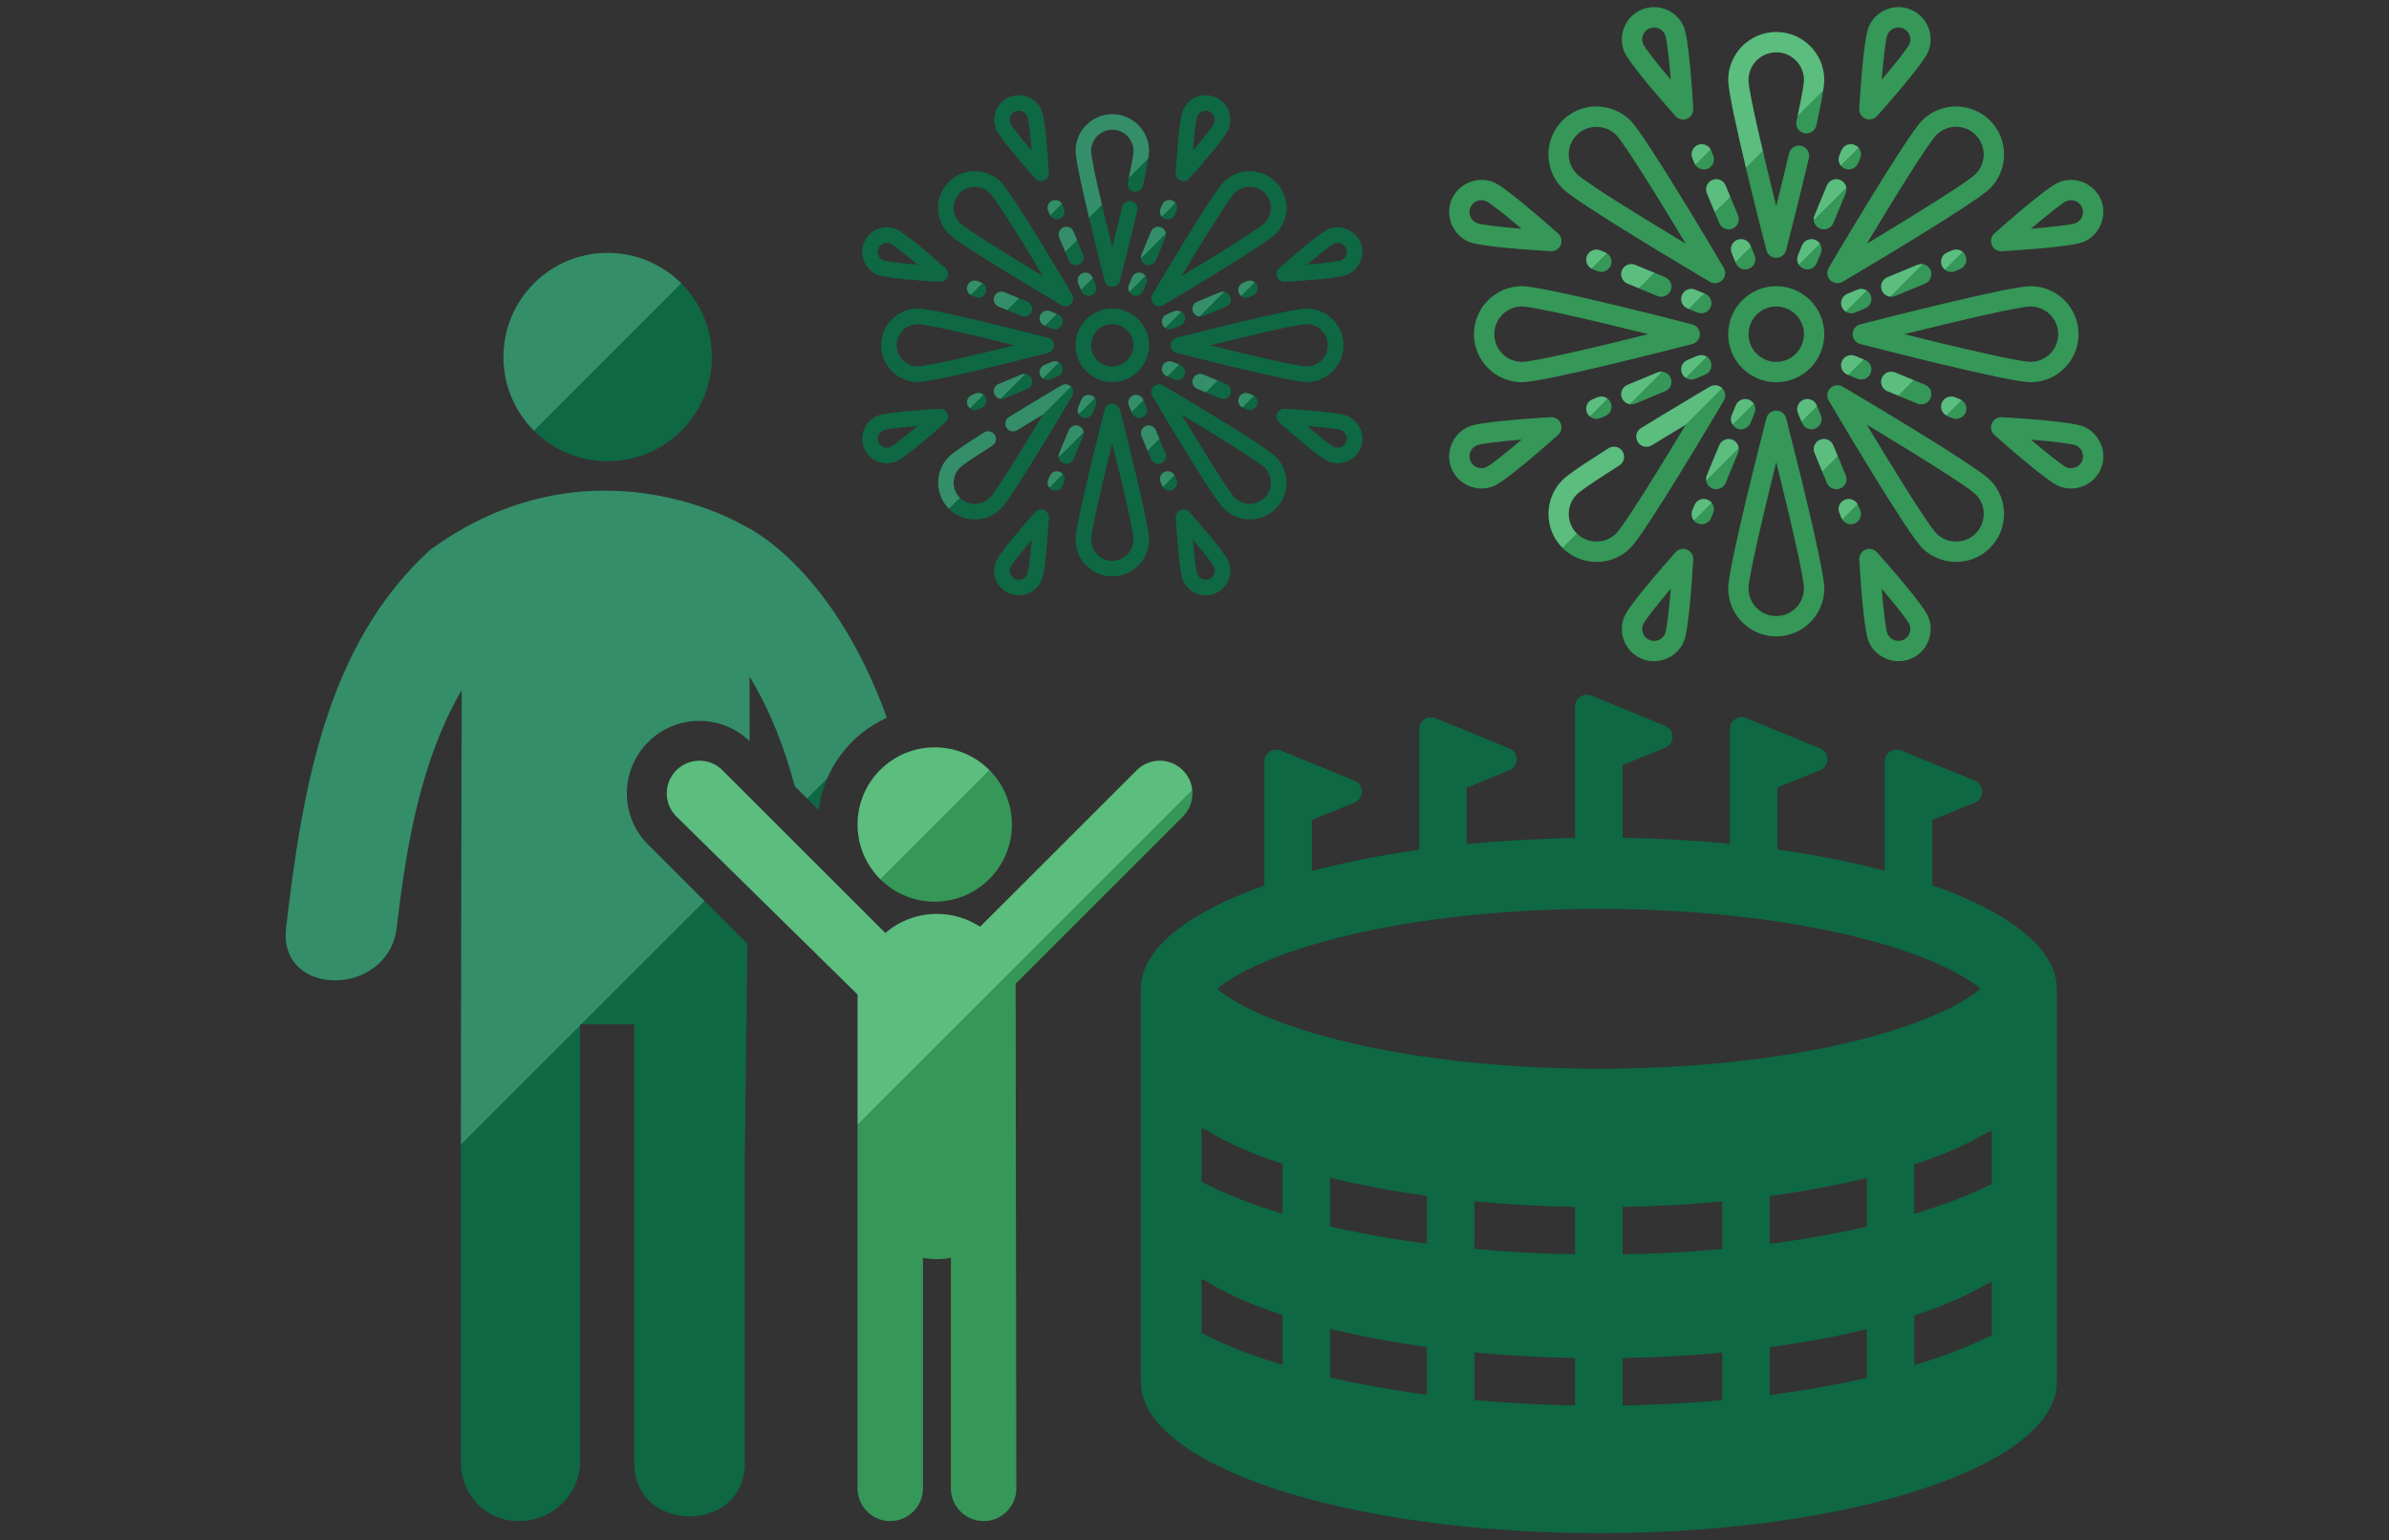 <?xml version="1.0" encoding="utf-8"?>
<!-- Generator: Adobe Illustrator 16.0.0, SVG Export Plug-In . SVG Version: 6.00 Build 0)  -->
<!DOCTYPE svg PUBLIC "-//W3C//DTD SVG 1.1//EN" "http://www.w3.org/Graphics/SVG/1.1/DTD/svg11.dtd">
<svg version="1.1" id="レイヤー_1" xmlns="http://www.w3.org/2000/svg" xmlns:xlink="http://www.w3.org/1999/xlink" x="0px"
	 y="0px" width="138px" height="89px" viewBox="0 0 138 89" enable-background="new 0 0 138 89" xml:space="preserve">
<rect x="0" y="0" width="138" height="89" fill="#333333" stroke="none"/>
<g>
	<path fill="#3EB267" d="M102.605,1.849c-1.529,0-2.774,1.245-2.774,2.774c0,1.246,1.981,8.958,2.207,9.833
		c0.066,0.259,0.301,0.44,0.567,0.44s0.5-0.181,0.567-0.44c0.008-0.027,0.713-2.765,1.317-5.324c0.073-0.315-0.123-0.63-0.438-0.704
		c-0.314-0.075-0.63,0.12-0.705,0.435c-0.248,1.058-0.516,2.146-0.744,3.06c-0.763-3.072-1.601-6.645-1.601-7.3
		c0-0.883,0.719-1.601,1.603-1.601c0.883,0,1.602,0.718,1.602,1.601c0,0.124-0.042,0.604-0.431,2.375
		c-0.07,0.315,0.13,0.628,0.446,0.697c0.316,0.069,0.629-0.13,0.698-0.446c0.41-1.87,0.458-2.394,0.458-2.625
		C105.379,3.094,104.136,1.849,102.605,1.849L102.605,1.849z M102.605,1.849"/>
	<path fill="#3EB267" d="M99.573,15.477c-0.459-0.779-4.511-7.632-5.393-8.514c-0.814-0.815-2.09-1.042-3.136-0.553
		c-0.291,0.137-0.56,0.325-0.787,0.553c-1.081,1.081-1.081,2.841,0,3.922c0.883,0.881,7.735,4.934,8.513,5.394
		c0.229,0.134,0.526,0.096,0.713-0.091C99.673,16,99.71,15.707,99.573,15.477L99.573,15.477z M91.087,10.057
		c-0.625-0.625-0.625-1.641,0-2.265c0.616-0.618,1.647-0.618,2.266,0c0.463,0.463,2.398,3.581,4.03,6.295
		C94.669,12.455,91.551,10.52,91.087,10.057L91.087,10.057z M91.087,10.057"/>
	<path fill="#3EB267" d="M97.751,18.743c-0.875-0.226-8.587-2.206-9.833-2.206c-1.529,0-2.774,1.244-2.774,2.773
		s1.245,2.774,2.774,2.774c1.246,0,8.958-1.98,9.833-2.207c0.259-0.066,0.44-0.3,0.44-0.567S98.01,18.81,97.751,18.743
		L97.751,18.743z M87.918,20.912c-0.884,0-1.602-0.719-1.602-1.602s0.718-1.602,1.602-1.602c0.655,0,4.229,0.837,7.301,1.602
		C92.146,20.075,88.573,20.912,87.918,20.912L87.918,20.912z M87.918,20.912"/>
	<path fill="#3EB267" d="M99.484,22.432c-0.189-0.189-0.481-0.227-0.714-0.09c-0.018,0.011-1.967,1.161-3.971,2.389
		c-0.277,0.169-0.363,0.53-0.195,0.806c0.17,0.276,0.531,0.363,0.807,0.193c0.688-0.422,1.371-0.834,1.97-1.193
		c-1.631,2.712-3.565,5.829-4.028,6.292c-0.618,0.617-1.649,0.617-2.266,0c-0.625-0.625-0.625-1.64,0-2.266
		c0.102-0.1,0.541-0.463,2.456-1.673c0.274-0.172,0.355-0.535,0.183-0.808s-0.534-0.355-0.809-0.182
		c-2.001,1.264-2.476,1.653-2.659,1.836c-1.08,1.081-1.08,2.84,0,3.922c0.815,0.815,2.091,1.042,3.136,0.553
		c0.292-0.136,0.56-0.325,0.787-0.553c0.882-0.882,4.934-7.735,5.395-8.514C99.71,22.914,99.673,22.621,99.484,22.432L99.484,22.432
		z M99.484,22.432"/>
	<path fill="#3EB267" d="M103.173,24.164c-0.067-0.259-0.301-0.439-0.567-0.439s-0.501,0.181-0.567,0.439
		c-0.226,0.875-2.207,8.587-2.207,9.833c0,1.529,1.245,2.774,2.774,2.774c1.53,0,2.773-1.245,2.773-2.774
		C105.379,32.752,103.398,25.039,103.173,24.164L103.173,24.164z M102.605,35.6c-0.884,0-1.603-0.719-1.603-1.602
		c0-0.655,0.838-4.228,1.603-7.3c0.765,3.073,1.602,6.646,1.602,7.3C104.207,34.881,103.488,35.6,102.605,35.6L102.605,35.6z
		 M102.605,35.6"/>
	<path fill="#3EB267" d="M114.953,27.735c-0.882-0.882-7.735-4.935-8.515-5.394c-0.229-0.135-0.523-0.099-0.712,0.09
		c-0.189,0.189-0.226,0.482-0.09,0.712c0.458,0.778,4.513,7.632,5.394,8.514c0.814,0.815,2.089,1.042,3.134,0.553
		c0.293-0.136,0.561-0.325,0.789-0.553C116.033,30.576,116.033,28.816,114.953,27.735L114.953,27.735z M114.124,30.829
		c-0.618,0.617-1.648,0.617-2.266,0c-0.463-0.463-2.398-3.583-4.029-6.295c2.711,1.632,5.831,3.567,6.295,4.029
		C114.749,29.188,114.749,30.204,114.124,30.829L114.124,30.829z M114.124,30.829"/>
	<path fill="#3EB267" d="M117.293,16.537c-1.246,0-8.958,1.98-9.834,2.206c-0.259,0.067-0.44,0.3-0.44,0.567s0.182,0.501,0.44,0.567
		c0.876,0.227,8.588,2.207,9.834,2.207c1.53,0,2.772-1.244,2.772-2.774C120.065,17.781,118.823,16.537,117.293,16.537
		L117.293,16.537z M117.293,20.912c-0.655,0-4.229-0.837-7.3-1.602c3.071-0.765,6.645-1.602,7.3-1.602
		c0.884,0,1.603,0.718,1.603,1.602C118.895,20.193,118.177,20.912,117.293,20.912L117.293,20.912z M117.293,20.912"/>
	<path fill="#3EB267" d="M114.953,6.964c-0.816-0.816-2.091-1.043-3.137-0.553c-0.292,0.136-0.558,0.324-0.786,0.553
		c-0.881,0.881-4.936,7.734-5.394,8.513c-0.136,0.23-0.1,0.523,0.089,0.711c0.188,0.187,0.485,0.225,0.713,0.091
		c0.778-0.459,7.633-4.512,8.515-5.394C116.033,9.804,116.033,8.044,114.953,6.964L114.953,6.964z M114.124,10.057
		c-0.464,0.463-3.584,2.397-6.295,4.03c1.631-2.714,3.566-5.832,4.029-6.295c0.303-0.303,0.706-0.469,1.133-0.469
		c0.428,0,0.83,0.166,1.133,0.469C114.747,8.417,114.747,9.432,114.124,10.057L114.124,10.057z M114.124,10.057"/>
	<g>
		<path fill="#3EB267" d="M102.605,16.537c-1.529,0-2.774,1.244-2.774,2.773s1.245,2.774,2.774,2.774
			c1.53,0,2.773-1.245,2.773-2.774S104.136,16.537,102.605,16.537L102.605,16.537z M102.605,20.912
			c-0.884,0-1.603-0.719-1.603-1.602s0.719-1.602,1.603-1.602c0.883,0,1.602,0.718,1.602,1.602S103.488,20.912,102.605,20.912
			L102.605,20.912z M102.605,20.912"/>
		<path fill="#3EB267" d="M97.27,1.563c-0.394-0.948-1.484-1.4-2.433-1.008c-0.46,0.19-0.817,0.549-1.008,1.008s-0.19,0.966,0,1.425
			c0.286,0.689,2.337,3.021,2.957,3.72c0.113,0.127,0.273,0.196,0.438,0.196c0.076,0,0.151-0.015,0.224-0.044
			c0.23-0.096,0.376-0.326,0.361-0.575C97.755,5.351,97.556,2.252,97.27,1.563L97.27,1.563z M94.912,2.54
			c-0.146-0.352,0.021-0.756,0.372-0.901c0.172-0.07,0.357-0.071,0.529,0c0.17,0.07,0.303,0.203,0.372,0.373
			c0.099,0.238,0.226,1.341,0.33,2.598C95.701,3.647,95.01,2.778,94.912,2.54L94.912,2.54z M94.912,2.54"/>
		<path fill="#3EB267" d="M90.002,13.491c-0.697-0.622-3.03-2.671-3.719-2.957c-0.938-0.389-2.044,0.071-2.432,1.008
			c-0.39,0.938,0.07,2.045,1.007,2.433c0.689,0.286,3.787,0.484,4.721,0.539c0.247,0.015,0.481-0.133,0.575-0.36
			C90.25,13.923,90.189,13.657,90.002,13.491L90.002,13.491z M85.308,12.892c-0.349-0.144-0.519-0.553-0.375-0.901
			c0.144-0.348,0.555-0.518,0.902-0.374c0.237,0.099,1.106,0.789,2.069,1.604C86.646,13.116,85.546,12.991,85.308,12.892
			L85.308,12.892z M85.308,12.892"/>
		<path fill="#3EB267" d="M90.154,24.467c-0.096-0.23-0.327-0.375-0.575-0.36c-0.934,0.055-4.031,0.253-4.721,0.539
			c-0.937,0.388-1.396,1.494-1.007,2.433c0.388,0.936,1.493,1.396,2.432,1.007c0.688-0.285,3.021-2.335,3.719-2.957
			C90.189,24.963,90.25,24.698,90.154,24.467L90.154,24.467z M85.835,27.004c-0.348,0.145-0.759-0.027-0.9-0.373
			c-0.146-0.349,0.025-0.759,0.373-0.903c0.237-0.098,1.339-0.225,2.597-0.329C86.941,26.215,86.072,26.905,85.835,27.004
			L85.835,27.004z M85.835,27.004"/>
		<path fill="#3EB267" d="M97.447,31.761c-0.229-0.095-0.495-0.035-0.661,0.152c-0.62,0.698-2.671,3.03-2.957,3.719
			c-0.19,0.459-0.19,0.966,0,1.425c0.19,0.46,0.548,0.817,1.008,1.008c0.937,0.389,2.045-0.071,2.433-1.008
			c0.286-0.688,0.485-3.787,0.539-4.72C97.823,32.087,97.678,31.856,97.447,31.761L97.447,31.761z M96.186,36.609
			c-0.069,0.17-0.202,0.303-0.372,0.373c-0.172,0.071-0.357,0.071-0.529,0c-0.351-0.146-0.518-0.549-0.372-0.901
			c0.098-0.238,0.789-1.108,1.604-2.07C96.411,35.268,96.284,36.371,96.186,36.609L96.186,36.609z M96.186,36.609"/>
		<path fill="#3EB267" d="M111.381,35.632c-0.285-0.689-2.335-3.021-2.957-3.719c-0.167-0.188-0.442-0.248-0.672-0.148
			c-0.222,0.098-0.363,0.329-0.351,0.572c0.056,0.933,0.254,4.031,0.54,4.72c0.388,0.937,1.495,1.396,2.432,1.008
			c0.46-0.19,0.817-0.548,1.008-1.008C111.571,36.598,111.571,36.091,111.381,35.632L111.381,35.632z M109.925,36.982
			c-0.348,0.144-0.758-0.026-0.9-0.373c-0.1-0.238-0.226-1.341-0.33-2.598c0.816,0.962,1.506,1.832,1.604,2.07
			C110.444,36.433,110.276,36.836,109.925,36.982L109.925,36.982z M109.925,36.982"/>
		<path fill="#3EB267" d="M120.353,24.646c-0.689-0.286-3.787-0.485-4.721-0.539c-0.248-0.015-0.48,0.13-0.576,0.36
			c-0.095,0.231-0.033,0.496,0.152,0.662c0.697,0.622,3.029,2.672,3.719,2.957c0.939,0.39,2.046-0.071,2.434-1.007
			C121.747,26.14,121.29,25.034,120.353,24.646L120.353,24.646z M120.277,26.631c-0.144,0.347-0.555,0.518-0.902,0.373
			c-0.236-0.099-1.106-0.789-2.068-1.604c1.257,0.104,2.358,0.231,2.598,0.329C120.251,25.872,120.422,26.282,120.277,26.631
			L120.277,26.631z M120.277,26.631"/>
		<path fill="#3EB267" d="M121.36,11.542c-0.39-0.937-1.494-1.397-2.434-1.008c-0.689,0.285-3.021,2.335-3.719,2.957
			c-0.186,0.166-0.247,0.432-0.152,0.662c0.092,0.22,0.306,0.362,0.541,0.362c0.012,0,0.023,0,0.035-0.001
			c0.934-0.054,4.031-0.253,4.721-0.539C121.29,13.587,121.747,12.48,121.36,11.542L121.36,11.542z M119.903,12.892
			c-0.238,0.099-1.34,0.224-2.597,0.329c0.962-0.815,1.832-1.506,2.068-1.604c0.348-0.144,0.759,0.026,0.902,0.374
			C120.422,12.339,120.251,12.748,119.903,12.892L119.903,12.892z M119.903,12.892"/>
		<path fill="#3EB267" d="M111.381,1.563c-0.19-0.459-0.548-0.817-1.008-1.008c-0.948-0.393-2.039,0.06-2.432,1.008
			c-0.286,0.688-0.484,3.787-0.54,4.72c-0.014,0.25,0.131,0.48,0.361,0.576c0.229,0.095,0.496,0.032,0.661-0.151
			c0.622-0.699,2.672-3.031,2.957-3.72C111.571,2.529,111.571,2.022,111.381,1.563L111.381,1.563z M110.299,2.54
			c-0.099,0.238-0.789,1.107-1.604,2.069c0.104-1.257,0.23-2.359,0.33-2.598c0.069-0.17,0.202-0.303,0.373-0.373
			c0.171-0.071,0.357-0.071,0.527,0C110.276,1.784,110.444,2.188,110.299,2.54L110.299,2.54z M110.299,2.54"/>
	</g>
	<path fill="#3EB267" d="M98.96,8.981l-0.118-0.289c-0.124-0.299-0.468-0.441-0.767-0.317s-0.44,0.467-0.317,0.765l0.12,0.29
		c0.123,0.295,0.471,0.439,0.765,0.316C98.942,9.623,99.085,9.28,98.96,8.981L98.96,8.981z M98.96,8.981"/>
	<path fill="#3EB267" d="M101.353,14.755l-0.238-0.578c-0.125-0.299-0.467-0.44-0.768-0.317c-0.298,0.124-0.439,0.467-0.316,0.766
		l0.24,0.578c0.093,0.226,0.312,0.363,0.54,0.363c0.075,0,0.151-0.015,0.225-0.046C101.335,15.397,101.478,15.054,101.353,14.755
		L101.353,14.755z M101.353,14.755"/>
	<path fill="#3EB267" d="M100.396,12.446l-0.717-1.732c-0.124-0.299-0.467-0.441-0.766-0.317c-0.299,0.124-0.44,0.467-0.317,0.765
		l0.718,1.732c0.122,0.295,0.471,0.439,0.767,0.317C100.378,13.087,100.52,12.744,100.396,12.446L100.396,12.446z M100.396,12.446"
		/>
	<path fill="#3EB267" d="M96.188,16.019l-1.732-0.718c-0.298-0.124-0.642,0.019-0.765,0.317c-0.124,0.299,0.018,0.642,0.317,0.766
		l1.732,0.717c0.294,0.123,0.643-0.022,0.765-0.317C96.63,16.485,96.488,16.142,96.188,16.019L96.188,16.019z M96.188,16.019"/>
	<path fill="#3EB267" d="M98.498,16.975l-0.577-0.239c-0.299-0.124-0.642,0.018-0.766,0.317c-0.123,0.299,0.019,0.642,0.317,0.767
		l0.577,0.238c0.296,0.123,0.645-0.022,0.767-0.317C98.939,17.442,98.798,17.099,98.498,16.975L98.498,16.975z M98.498,16.975"/>
	<path fill="#3EB267" d="M92.724,14.583l-0.287-0.12c-0.3-0.123-0.643,0.019-0.766,0.317c-0.124,0.3,0.018,0.643,0.316,0.766
		l0.289,0.12c0.295,0.122,0.642-0.023,0.765-0.318C93.165,15.05,93.023,14.707,92.724,14.583L92.724,14.583z M92.724,14.583"/>
	<path fill="#3EB267" d="M96.506,21.837c-0.123-0.299-0.467-0.441-0.766-0.318l-1.731,0.718c-0.3,0.125-0.441,0.466-0.318,0.766
		c0.123,0.295,0.47,0.439,0.766,0.317l1.732-0.717C96.487,22.479,96.63,22.136,96.506,21.837L96.506,21.837z M96.506,21.837"/>
	<path fill="#3EB267" d="M98.816,20.879c-0.126-0.299-0.467-0.44-0.767-0.317l-0.577,0.239c-0.298,0.125-0.44,0.467-0.317,0.766
		c0.094,0.226,0.313,0.361,0.541,0.361c0.075,0,0.15-0.014,0.226-0.044l0.576-0.239C98.798,21.521,98.939,21.179,98.816,20.879
		L98.816,20.879z M98.816,20.879"/>
	<path fill="#3EB267" d="M93.041,23.272c-0.124-0.299-0.466-0.441-0.765-0.318l-0.289,0.12c-0.299,0.124-0.44,0.467-0.316,0.765
		c0.121,0.295,0.469,0.44,0.766,0.318l0.287-0.12C93.023,23.913,93.165,23.57,93.041,23.272L93.041,23.272z M93.041,23.272"/>
	<path fill="#3EB267" d="M98.643,28.874c-0.298-0.124-0.64,0.019-0.765,0.316l-0.12,0.29c-0.123,0.298,0.019,0.641,0.317,0.765
		c0.297,0.122,0.645-0.022,0.767-0.317l0.118-0.289C99.085,29.341,98.942,28.998,98.643,28.874L98.643,28.874z M98.643,28.874"/>
	<path fill="#3EB267" d="M101.035,23.1c-0.299-0.125-0.642,0.018-0.765,0.317l-0.24,0.577c-0.123,0.299,0.019,0.642,0.316,0.766
		c0.297,0.123,0.645-0.022,0.768-0.317l0.238-0.578C101.478,23.566,101.335,23.223,101.035,23.1L101.035,23.1z M101.035,23.1"/>
	<path fill="#3EB267" d="M100.079,25.409c-0.298-0.124-0.643,0.019-0.766,0.317l-0.718,1.732c-0.125,0.299,0.019,0.642,0.317,0.766
		c0.295,0.122,0.643-0.022,0.766-0.317l0.717-1.732C100.52,25.876,100.378,25.533,100.079,25.409L100.079,25.409z M100.079,25.409"
		/>
	<path fill="#3EB267" d="M106.615,27.458l-0.718-1.732c-0.124-0.299-0.467-0.441-0.765-0.317c-0.301,0.124-0.442,0.467-0.317,0.766
		l0.717,1.732c0.122,0.295,0.471,0.439,0.766,0.317C106.597,28.1,106.739,27.758,106.615,27.458L106.615,27.458z M106.615,27.458"/>
	<path fill="#3EB267" d="M107.452,29.48l-0.119-0.29c-0.125-0.298-0.468-0.44-0.766-0.316c-0.299,0.124-0.44,0.467-0.317,0.766
		l0.12,0.289c0.121,0.295,0.471,0.439,0.765,0.317C107.435,30.121,107.576,29.778,107.452,29.48L107.452,29.48z M107.452,29.48"/>
	<path fill="#3EB267" d="M105.179,23.994l-0.238-0.577c-0.123-0.299-0.467-0.441-0.766-0.317c-0.299,0.123-0.441,0.466-0.316,0.765
		l0.237,0.578c0.124,0.294,0.471,0.439,0.768,0.317C105.162,24.636,105.303,24.292,105.179,23.994L105.179,23.994z M105.179,23.994"
		/>
	<path fill="#3EB267" d="M107.737,20.802l-0.577-0.239c-0.298-0.124-0.642,0.017-0.766,0.317c-0.124,0.299,0.019,0.642,0.318,0.766
		l0.576,0.239c0.295,0.122,0.644-0.022,0.765-0.317C108.179,21.269,108.037,20.926,107.737,20.802L107.737,20.802z M107.737,20.802"
		/>
	<path fill="#3EB267" d="M113.223,23.074l-0.288-0.12c-0.3-0.123-0.641,0.019-0.766,0.318c-0.124,0.298,0.018,0.641,0.317,0.765
		l0.288,0.12c0.296,0.122,0.645-0.022,0.768-0.318C113.665,23.541,113.521,23.198,113.223,23.074L113.223,23.074z M113.223,23.074"
		/>
	<path fill="#3EB267" d="M111.203,22.237l-1.733-0.718c-0.3-0.123-0.642,0.019-0.766,0.318c-0.124,0.299,0.02,0.642,0.317,0.765
		l1.733,0.717c0.295,0.123,0.643-0.021,0.766-0.317C111.644,22.703,111.501,22.361,111.203,22.237L111.203,22.237z M111.203,22.237"
		/>
	<path fill="#3EB267" d="M108.054,17.053c-0.123-0.299-0.466-0.44-0.765-0.317l-0.576,0.239c-0.3,0.124-0.442,0.467-0.318,0.765
		c0.093,0.226,0.312,0.362,0.541,0.362c0.075,0,0.151-0.015,0.225-0.045l0.577-0.24C108.037,17.694,108.179,17.352,108.054,17.053
		L108.054,17.053z M108.054,17.053"/>
	<path fill="#3EB267" d="M113.542,14.78c-0.125-0.298-0.467-0.44-0.768-0.317l-0.288,0.12c-0.3,0.124-0.441,0.467-0.317,0.766
		c0.094,0.226,0.313,0.362,0.542,0.362c0.179,0,0.351-0.099,0.512-0.165C113.521,15.423,113.663,15.08,113.542,14.78L113.542,14.78z
		 M113.542,14.78"/>
	<path fill="#3EB267" d="M111.521,15.618c-0.125-0.299-0.468-0.441-0.766-0.317l-1.733,0.717c-0.298,0.124-0.441,0.467-0.317,0.766
		c0.093,0.226,0.312,0.362,0.542,0.362c0.075,0,0.151-0.014,0.224-0.044l1.733-0.717C111.501,16.26,111.644,15.917,111.521,15.618
		L111.521,15.618z M111.521,15.618"/>
	<path fill="#3EB267" d="M107.135,8.375c-0.3-0.124-0.643,0.018-0.765,0.317l-0.12,0.289c-0.124,0.299,0.019,0.642,0.317,0.765
		c0.295,0.123,0.643-0.021,0.766-0.316l0.119-0.29C107.576,8.842,107.435,8.499,107.135,8.375L107.135,8.375z M107.135,8.375"/>
	<path fill="#3EB267" d="M104.863,13.861c-0.3-0.124-0.643,0.018-0.768,0.317l-0.237,0.577c-0.125,0.299,0.018,0.642,0.316,0.765
		c0.074,0.031,0.149,0.046,0.225,0.046c0.23,0,0.447-0.137,0.541-0.363l0.24-0.578C105.303,14.327,105.162,13.984,104.863,13.861
		L104.863,13.861z M104.863,13.861"/>
	<path fill="#3EB267" d="M106.298,10.396c-0.299-0.124-0.642,0.018-0.766,0.317l-0.717,1.732c-0.125,0.298,0.018,0.642,0.317,0.765
		c0.294,0.123,0.642-0.022,0.765-0.317l0.718-1.732C106.739,10.863,106.597,10.52,106.298,10.396L106.298,10.396z M106.298,10.396"
		/>
</g>
<g>
	<path fill="#107A4F" d="M64.251,6.6c-1.169,0-2.12,0.952-2.12,2.121c0,0.953,1.515,6.85,1.688,7.52
		c0.049,0.197,0.229,0.335,0.432,0.335c0.205,0,0.383-0.138,0.435-0.335c0.006-0.021,0.545-2.115,1.006-4.072
		c0.058-0.24-0.092-0.482-0.332-0.538c-0.242-0.057-0.482,0.092-0.539,0.333c-0.19,0.808-0.396,1.64-0.569,2.338
		c-0.585-2.348-1.224-5.079-1.224-5.58c0-0.675,0.55-1.225,1.224-1.225c0.677,0,1.226,0.55,1.226,1.225
		c0,0.095-0.031,0.46-0.331,1.815c-0.051,0.241,0.101,0.481,0.343,0.533c0.241,0.054,0.48-0.1,0.533-0.342
		c0.315-1.43,0.351-1.83,0.351-2.007C66.372,7.552,65.422,6.6,64.251,6.6L64.251,6.6z M64.251,6.6"/>
	<path fill="#107A4F" d="M61.935,17.02c-0.352-0.595-3.451-5.835-4.124-6.509c-0.624-0.624-1.599-0.797-2.397-0.423
		c-0.224,0.105-0.428,0.249-0.603,0.423c-0.826,0.827-0.826,2.172,0,2.999c0.675,0.674,5.915,3.772,6.511,4.124
		c0.174,0.102,0.401,0.074,0.544-0.069C62.01,17.42,62.038,17.196,61.935,17.02L61.935,17.02z M55.445,12.876
		c-0.479-0.478-0.479-1.254,0-1.732c0.472-0.472,1.26-0.472,1.731,0c0.354,0.354,1.834,2.738,3.082,4.813
		C58.184,14.709,55.799,13.229,55.445,12.876L55.445,12.876z M55.445,12.876"/>
	<path fill="#107A4F" d="M60.54,19.517c-0.668-0.172-6.565-1.687-7.518-1.687c-1.17,0-2.121,0.951-2.121,2.121
		s0.951,2.121,2.121,2.121c0.952,0,6.85-1.515,7.518-1.687c0.198-0.05,0.338-0.23,0.338-0.434
		C60.878,19.746,60.738,19.568,60.54,19.517L60.54,19.517z M53.022,21.175c-0.676,0-1.225-0.549-1.225-1.224
		s0.549-1.225,1.225-1.225c0.5,0,3.232,0.64,5.581,1.225C56.255,20.536,53.522,21.175,53.022,21.175L53.022,21.175z M53.022,21.175"
		/>
	<path fill="#107A4F" d="M61.865,22.337c-0.144-0.144-0.368-0.173-0.544-0.069c-0.015,0.009-1.505,0.887-3.038,1.827
		c-0.211,0.128-0.276,0.405-0.147,0.616s0.404,0.277,0.616,0.148c0.526-0.323,1.048-0.638,1.506-0.913
		c-1.248,2.073-2.728,4.457-3.081,4.812c-0.472,0.472-1.26,0.472-1.731,0c-0.479-0.478-0.479-1.255,0-1.732
		c0.077-0.077,0.412-0.354,1.878-1.28c0.209-0.132,0.271-0.409,0.14-0.618s-0.41-0.272-0.619-0.139
		c-1.53,0.966-1.892,1.264-2.033,1.403c-0.826,0.827-0.826,2.173,0,2.999c0.624,0.624,1.599,0.797,2.398,0.423
		c0.224-0.104,0.427-0.248,0.602-0.423c0.673-0.674,3.772-5.914,4.124-6.509C62.038,22.706,62.01,22.481,61.865,22.337
		L61.865,22.337z M61.865,22.337"/>
	<path fill="#107A4F" d="M64.686,23.662c-0.052-0.198-0.229-0.336-0.435-0.336c-0.203,0-0.383,0.139-0.432,0.336
		c-0.174,0.669-1.688,6.565-1.688,7.519c0,1.169,0.951,2.121,2.12,2.121c1.171,0,2.121-0.952,2.121-2.121
		C66.372,30.228,64.858,24.331,64.686,23.662L64.686,23.662z M64.251,32.405c-0.674,0-1.224-0.549-1.224-1.225
		c0-0.501,0.64-3.233,1.224-5.582c0.585,2.349,1.226,5.081,1.226,5.582C65.477,31.856,64.927,32.405,64.251,32.405L64.251,32.405z
		 M64.251,32.405"/>
	<path fill="#107A4F" d="M73.692,26.392c-0.674-0.674-5.914-3.772-6.51-4.124c-0.176-0.104-0.399-0.075-0.545,0.069
		c-0.144,0.145-0.173,0.369-0.069,0.544c0.352,0.595,3.45,5.835,4.126,6.509c0.622,0.624,1.597,0.797,2.396,0.423
		c0.224-0.104,0.429-0.248,0.603-0.423C74.519,28.564,74.519,27.219,73.692,26.392L73.692,26.392z M73.059,28.758
		c-0.472,0.472-1.26,0.472-1.732,0c-0.354-0.354-1.832-2.739-3.08-4.814c2.073,1.249,4.458,2.728,4.813,3.082
		C73.536,27.503,73.536,28.28,73.059,28.758L73.059,28.758z M73.059,28.758"/>
	<path fill="#107A4F" d="M75.48,17.83c-0.952,0-6.849,1.515-7.517,1.687c-0.199,0.051-0.337,0.229-0.337,0.434
		c0,0.204,0.138,0.383,0.337,0.434c0.668,0.172,6.564,1.687,7.517,1.687c1.171,0,2.122-0.951,2.122-2.121S76.651,17.83,75.48,17.83
		L75.48,17.83z M75.48,21.175c-0.499,0-3.231-0.639-5.58-1.224c2.349-0.585,5.081-1.225,5.58-1.225c0.677,0,1.226,0.549,1.226,1.225
		S76.157,21.175,75.48,21.175L75.48,21.175z M75.48,21.175"/>
	<path fill="#107A4F" d="M73.692,10.511c-0.624-0.624-1.597-0.797-2.397-0.423c-0.224,0.104-0.428,0.248-0.601,0.423
		c-0.676,0.674-3.774,5.914-4.126,6.509c-0.104,0.176-0.074,0.4,0.069,0.544c0.143,0.143,0.371,0.171,0.545,0.069
		c0.596-0.351,5.836-3.45,6.51-4.124C74.519,12.683,74.519,11.337,73.692,10.511L73.692,10.511z M73.059,12.876
		c-0.354,0.354-2.739,1.833-4.813,3.081c1.248-2.075,2.726-4.459,3.08-4.813c0.231-0.231,0.539-0.358,0.866-0.358
		s0.634,0.127,0.866,0.358C73.536,11.622,73.536,12.398,73.059,12.876L73.059,12.876z M73.059,12.876"/>
	<g>
		<path fill="#107A4F" d="M64.251,17.83c-1.169,0-2.12,0.951-2.12,2.121s0.951,2.121,2.12,2.121c1.171,0,2.121-0.951,2.121-2.121
			S65.422,17.83,64.251,17.83L64.251,17.83z M64.251,21.175c-0.674,0-1.224-0.549-1.224-1.224s0.55-1.225,1.224-1.225
			c0.676,0,1.226,0.549,1.226,1.225S64.927,21.175,64.251,21.175L64.251,21.175z M64.251,21.175"/>
		<path fill="#107A4F" d="M60.173,6.382c-0.301-0.725-1.136-1.071-1.861-0.771c-0.351,0.146-0.625,0.42-0.771,0.771
			c-0.146,0.352-0.146,0.738,0,1.089c0.22,0.527,1.786,2.31,2.262,2.845c0.087,0.097,0.209,0.15,0.334,0.15
			c0.058,0,0.116-0.011,0.172-0.035c0.175-0.073,0.287-0.249,0.275-0.44C60.542,9.277,60.391,6.908,60.173,6.382L60.173,6.382z
			 M58.369,7.128c-0.11-0.269,0.018-0.578,0.285-0.689c0.131-0.054,0.274-0.054,0.404,0c0.13,0.054,0.231,0.155,0.285,0.286
			c0.076,0.183,0.173,1.025,0.253,1.986C58.973,7.975,58.444,7.31,58.369,7.128L58.369,7.128z M58.369,7.128"/>
		<path fill="#107A4F" d="M54.615,15.501c-0.534-0.476-2.316-2.042-2.843-2.26c-0.718-0.298-1.564,0.054-1.859,0.77
			c-0.299,0.718,0.054,1.563,0.77,1.86c0.526,0.219,2.896,0.371,3.61,0.412c0.187,0.011,0.368-0.102,0.439-0.275
			C54.806,15.831,54.759,15.628,54.615,15.501L54.615,15.501z M51.025,15.044c-0.265-0.111-0.396-0.424-0.285-0.69
			c0.109-0.265,0.423-0.396,0.69-0.285c0.181,0.075,0.846,0.603,1.581,1.226C52.051,15.215,51.208,15.119,51.025,15.044
			L51.025,15.044z M51.025,15.044"/>
		<path fill="#107A4F" d="M54.732,23.894c-0.074-0.175-0.25-0.287-0.439-0.275c-0.715,0.042-3.084,0.194-3.61,0.412
			c-0.716,0.297-1.068,1.142-0.77,1.86c0.295,0.716,1.141,1.068,1.859,0.771c0.526-0.219,2.309-1.786,2.843-2.261
			C54.759,24.273,54.806,24.07,54.732,23.894L54.732,23.894z M51.431,25.833c-0.268,0.111-0.581-0.02-0.689-0.285
			c-0.111-0.266,0.02-0.579,0.284-0.689c0.183-0.076,1.025-0.172,1.986-0.251C52.276,25.229,51.611,25.758,51.431,25.833
			L51.431,25.833z M51.431,25.833"/>
		<path fill="#107A4F" d="M60.309,29.471c-0.176-0.073-0.379-0.026-0.506,0.115c-0.476,0.535-2.042,2.317-2.262,2.844
			c-0.146,0.351-0.146,0.738,0,1.089c0.146,0.352,0.42,0.625,0.771,0.771c0.718,0.297,1.564-0.055,1.861-0.771
			c0.218-0.527,0.369-2.896,0.411-3.609C60.596,29.72,60.483,29.544,60.309,29.471L60.309,29.471z M59.344,33.177
			c-0.054,0.13-0.155,0.231-0.285,0.286s-0.273,0.054-0.404,0c-0.268-0.111-0.396-0.42-0.285-0.689
			c0.075-0.182,0.604-0.847,1.228-1.582C59.517,32.152,59.42,32.995,59.344,33.177L59.344,33.177z M59.344,33.177"/>
		<path fill="#107A4F" d="M70.962,32.43c-0.219-0.527-1.786-2.31-2.261-2.844c-0.127-0.143-0.338-0.188-0.514-0.112
			c-0.171,0.075-0.278,0.251-0.269,0.437c0.041,0.713,0.194,3.083,0.412,3.609c0.296,0.716,1.143,1.067,1.859,0.771
			c0.352-0.146,0.626-0.419,0.771-0.771C71.107,33.168,71.107,32.781,70.962,32.43L70.962,32.43z M69.849,33.462
			c-0.267,0.11-0.579-0.021-0.689-0.286c-0.076-0.182-0.172-1.025-0.252-1.986c0.624,0.736,1.151,1.4,1.227,1.583
			C70.246,33.042,70.117,33.351,69.849,33.462L69.849,33.462z M69.849,33.462"/>
		<path fill="#107A4F" d="M77.82,24.03c-0.525-0.219-2.896-0.371-3.609-0.412c-0.188-0.012-0.367,0.1-0.438,0.275
			c-0.075,0.177-0.027,0.38,0.114,0.506c0.535,0.475,2.318,2.042,2.845,2.261c0.718,0.297,1.563-0.055,1.86-0.771
			C78.89,25.172,78.536,24.327,77.82,24.03L77.82,24.03z M77.764,25.547c-0.11,0.266-0.424,0.396-0.689,0.285
			c-0.183-0.075-0.846-0.603-1.583-1.226c0.961,0.08,1.805,0.175,1.987,0.251C77.743,24.968,77.873,25.281,77.764,25.547
			L77.764,25.547z M77.764,25.547"/>
		<path fill="#107A4F" d="M78.592,14.011c-0.297-0.716-1.143-1.067-1.861-0.77c-0.525,0.218-2.309,1.784-2.845,2.26
			c-0.141,0.127-0.188,0.33-0.113,0.506c0.068,0.168,0.233,0.277,0.412,0.277c0.01,0,0.018,0,0.026-0.001
			c0.714-0.042,3.084-0.193,3.609-0.412C78.536,15.574,78.89,14.729,78.592,14.011L78.592,14.011z M77.478,15.044
			c-0.182,0.075-1.025,0.171-1.986,0.25c0.737-0.623,1.4-1.151,1.583-1.226c0.266-0.111,0.579,0.02,0.689,0.285
			C77.873,14.62,77.743,14.933,77.478,15.044L77.478,15.044z M77.478,15.044"/>
		<path fill="#107A4F" d="M70.962,6.382c-0.146-0.351-0.42-0.625-0.771-0.771c-0.725-0.3-1.559,0.046-1.859,0.771
			c-0.218,0.526-0.371,2.896-0.412,3.609c-0.011,0.191,0.101,0.367,0.276,0.44c0.175,0.072,0.379,0.025,0.506-0.115
			c0.475-0.535,2.042-2.317,2.261-2.845C71.107,7.12,71.107,6.733,70.962,6.382L70.962,6.382z M70.134,7.128
			c-0.075,0.181-0.603,0.846-1.227,1.582c0.08-0.961,0.176-1.803,0.252-1.986c0.055-0.13,0.155-0.232,0.285-0.286
			c0.131-0.054,0.273-0.054,0.404,0C70.117,6.55,70.245,6.859,70.134,7.128L70.134,7.128z M70.134,7.128"/>
	</g>
	<path fill="#107A4F" d="M61.466,12.053l-0.093-0.221c-0.094-0.229-0.356-0.337-0.584-0.242c-0.229,0.095-0.338,0.356-0.242,0.585
		l0.09,0.221c0.094,0.225,0.36,0.335,0.585,0.243C61.451,12.544,61.56,12.282,61.466,12.053L61.466,12.053z M61.466,12.053"/>
	<path fill="#107A4F" d="M63.294,16.468l-0.183-0.441c-0.095-0.229-0.356-0.337-0.585-0.242c-0.229,0.095-0.337,0.357-0.242,0.585
		l0.183,0.442c0.071,0.172,0.238,0.277,0.413,0.277c0.057,0,0.115-0.012,0.172-0.035C63.28,16.958,63.389,16.697,63.294,16.468
		L63.294,16.468z M63.294,16.468"/>
	<path fill="#107A4F" d="M62.562,14.702l-0.548-1.324c-0.095-0.229-0.356-0.337-0.585-0.243c-0.229,0.094-0.337,0.357-0.243,0.585
		l0.55,1.324c0.093,0.225,0.359,0.336,0.585,0.242C62.549,15.192,62.657,14.931,62.562,14.702L62.562,14.702z M62.562,14.702"/>
	<path fill="#107A4F" d="M59.346,17.434l-1.324-0.549c-0.228-0.095-0.491,0.014-0.585,0.243c-0.096,0.228,0.014,0.491,0.242,0.585
		l1.324,0.549c0.226,0.093,0.492-0.018,0.586-0.242C59.684,17.791,59.574,17.528,59.346,17.434L59.346,17.434z M59.346,17.434"/>
	<path fill="#107A4F" d="M61.111,18.165l-0.441-0.183c-0.229-0.095-0.49,0.014-0.584,0.243c-0.097,0.229,0.013,0.491,0.243,0.585
		l0.439,0.183c0.226,0.094,0.493-0.017,0.586-0.243C61.449,18.522,61.341,18.26,61.111,18.165L61.111,18.165z M61.111,18.165"/>
	<path fill="#107A4F" d="M56.698,16.336l-0.222-0.092c-0.229-0.094-0.491,0.014-0.586,0.243c-0.094,0.229,0.014,0.491,0.243,0.586
		l0.221,0.091c0.226,0.094,0.491-0.017,0.585-0.242C57.033,16.693,56.925,16.431,56.698,16.336L56.698,16.336z M56.698,16.336"/>
	<path fill="#107A4F" d="M59.589,21.882c-0.094-0.228-0.357-0.337-0.586-0.243l-1.324,0.549c-0.229,0.095-0.338,0.357-0.242,0.585
		c0.094,0.226,0.359,0.336,0.585,0.243l1.324-0.549C59.574,22.373,59.684,22.11,59.589,21.882L59.589,21.882z M59.589,21.882"/>
	<path fill="#107A4F" d="M61.354,21.15c-0.095-0.229-0.356-0.336-0.586-0.242l-0.439,0.183c-0.23,0.094-0.34,0.356-0.243,0.585
		c0.07,0.172,0.237,0.276,0.413,0.276c0.058,0,0.115-0.011,0.171-0.034l0.441-0.184C61.341,21.642,61.449,21.38,61.354,21.15
		L61.354,21.15z M61.354,21.15"/>
	<path fill="#107A4F" d="M56.939,22.979c-0.096-0.229-0.356-0.337-0.585-0.243l-0.221,0.092c-0.229,0.094-0.337,0.356-0.243,0.584
		c0.094,0.226,0.36,0.336,0.586,0.243l0.222-0.092C56.925,23.47,57.033,23.208,56.939,22.979L56.939,22.979z M56.939,22.979"/>
	<path fill="#107A4F" d="M61.222,27.264c-0.228-0.096-0.489,0.013-0.585,0.242l-0.09,0.221c-0.096,0.229,0.014,0.491,0.242,0.585
		c0.225,0.093,0.492-0.017,0.584-0.242l0.093-0.222C61.56,27.619,61.451,27.357,61.222,27.264L61.222,27.264z M61.222,27.264"/>
	<path fill="#107A4F" d="M63.052,22.848c-0.229-0.094-0.491,0.014-0.585,0.242l-0.183,0.442c-0.096,0.229,0.013,0.491,0.242,0.585
		c0.226,0.094,0.491-0.017,0.585-0.242l0.183-0.442C63.389,23.205,63.28,22.942,63.052,22.848L63.052,22.848z M63.052,22.848"/>
	<path fill="#107A4F" d="M62.319,24.614c-0.229-0.095-0.491,0.014-0.584,0.243l-0.55,1.324c-0.095,0.229,0.014,0.491,0.243,0.586
		c0.226,0.093,0.492-0.018,0.585-0.243l0.548-1.325C62.657,24.971,62.549,24.708,62.319,24.614L62.319,24.614z M62.319,24.614"/>
	<path fill="#107A4F" d="M67.318,26.181l-0.55-1.324c-0.095-0.229-0.356-0.337-0.585-0.243c-0.228,0.095-0.338,0.357-0.242,0.585
		l0.548,1.325c0.095,0.225,0.359,0.335,0.586,0.243C67.304,26.671,67.412,26.41,67.318,26.181L67.318,26.181z M67.318,26.181"/>
	<path fill="#107A4F" d="M67.957,27.726l-0.091-0.221c-0.096-0.229-0.357-0.337-0.586-0.242c-0.228,0.094-0.337,0.355-0.243,0.584
		l0.093,0.222c0.094,0.226,0.359,0.335,0.585,0.242C67.942,28.217,68.053,27.955,67.957,27.726L67.957,27.726z M67.957,27.726"/>
	<path fill="#107A4F" d="M66.22,23.532l-0.183-0.442c-0.095-0.229-0.357-0.337-0.585-0.242c-0.229,0.095-0.337,0.357-0.242,0.585
		l0.184,0.442c0.092,0.225,0.357,0.335,0.584,0.242C66.206,24.022,66.315,23.76,66.22,23.532L66.22,23.532z M66.22,23.532"/>
	<path fill="#107A4F" d="M68.177,21.091l-0.441-0.183c-0.229-0.095-0.492,0.013-0.586,0.243c-0.096,0.229,0.014,0.49,0.242,0.585
		l0.439,0.183c0.227,0.093,0.494-0.017,0.587-0.242C68.514,21.448,68.404,21.186,68.177,21.091L68.177,21.091z M68.177,21.091"/>
	<path fill="#107A4F" d="M72.37,22.829l-0.221-0.092c-0.227-0.095-0.491,0.014-0.586,0.243c-0.094,0.229,0.015,0.49,0.242,0.585
		l0.223,0.092c0.226,0.093,0.491-0.017,0.585-0.243C72.708,23.185,72.599,22.923,72.37,22.829L72.37,22.829z M72.37,22.829"/>
	<path fill="#107A4F" d="M70.825,22.188l-1.324-0.549c-0.229-0.094-0.491,0.015-0.586,0.243s0.014,0.491,0.242,0.585l1.324,0.548
		c0.227,0.094,0.492-0.017,0.587-0.243C71.162,22.545,71.054,22.283,70.825,22.188L70.825,22.188z M70.825,22.188"/>
	<path fill="#107A4F" d="M68.418,18.225c-0.094-0.229-0.355-0.337-0.587-0.243l-0.439,0.183c-0.229,0.095-0.338,0.357-0.242,0.585
		c0.071,0.173,0.237,0.277,0.414,0.277c0.057,0,0.115-0.011,0.172-0.035l0.441-0.183C68.404,18.715,68.514,18.453,68.418,18.225
		L68.418,18.225z M68.418,18.225"/>
	<path fill="#107A4F" d="M72.613,16.487c-0.096-0.229-0.356-0.337-0.585-0.243l-0.223,0.092c-0.228,0.094-0.336,0.356-0.242,0.586
		c0.072,0.172,0.238,0.276,0.414,0.276c0.137,0,0.27-0.075,0.393-0.125C72.599,16.978,72.707,16.716,72.613,16.487L72.613,16.487z
		 M72.613,16.487"/>
	<path fill="#107A4F" d="M71.068,17.127c-0.097-0.229-0.357-0.337-0.587-0.243l-1.324,0.549c-0.229,0.095-0.337,0.357-0.242,0.586
		c0.071,0.172,0.238,0.276,0.415,0.276c0.056,0,0.114-0.012,0.171-0.035l1.324-0.548C71.054,17.618,71.162,17.355,71.068,17.127
		L71.068,17.127z M71.068,17.127"/>
	<path fill="#107A4F" d="M67.715,11.59c-0.229-0.095-0.49,0.014-0.585,0.242l-0.093,0.221c-0.094,0.229,0.016,0.491,0.243,0.586
		c0.227,0.093,0.492-0.018,0.586-0.243l0.091-0.221C68.053,11.946,67.942,11.685,67.715,11.59L67.715,11.59z M67.715,11.59"/>
	<path fill="#107A4F" d="M65.978,15.785c-0.229-0.095-0.49,0.013-0.584,0.242l-0.184,0.441c-0.095,0.229,0.014,0.491,0.242,0.585
		c0.056,0.023,0.114,0.035,0.172,0.035c0.176,0,0.342-0.104,0.413-0.277l0.184-0.442C66.315,16.141,66.206,15.879,65.978,15.785
		L65.978,15.785z M65.978,15.785"/>
	<path fill="#107A4F" d="M67.075,13.135c-0.229-0.094-0.491,0.014-0.586,0.243l-0.548,1.324c-0.096,0.229,0.015,0.49,0.242,0.585
		c0.226,0.094,0.491-0.017,0.585-0.242l0.55-1.324C67.412,13.492,67.304,13.229,67.075,13.135L67.075,13.135z M67.075,13.135"/>
</g>
<g>
	<g>
		<path fill="#107A4F" d="M111.618,51.152v-3.775l2.46-1.004c0.563-0.23,0.563-1.032,0-1.263l-4.265-1.745
			c-0.451-0.181-0.938,0.147-0.938,0.63v6.316c-1.877-0.493-3.958-0.91-6.201-1.223v-3.583l2.459-1.004
			c0.563-0.231,0.563-1.033,0-1.263l-4.266-1.746c-0.45-0.18-0.938,0.149-0.938,0.633v6.634c-1.979-0.198-4.056-0.313-6.201-0.351
			v-4.203l2.458-1.005c0.565-0.23,0.565-1.031,0-1.262l-4.264-1.745c-0.45-0.181-0.938,0.148-0.938,0.631v7.595
			c-2.163,0.039-4.259,0.159-6.257,0.356v-3.265l2.458-1.004c0.567-0.23,0.567-1.032,0-1.263L82.923,41.5
			c-0.449-0.182-0.938,0.147-0.938,0.631V49.1c-2.245,0.318-4.326,0.731-6.202,1.229v-2.952l2.459-1.004
			c0.565-0.23,0.565-1.032,0-1.263l-4.264-1.745c-0.451-0.181-0.939,0.147-0.939,0.63v7.173c-4.428,1.564-7.139,3.661-7.139,5.971
			v22.708c0,4.824,11.842,8.737,26.456,8.737c14.616,0,26.457-3.914,26.457-8.737V57.14
			C118.813,54.824,116.08,52.717,111.618,51.152L111.618,51.152z M74.082,78.867c-1.784-0.538-3.359-1.158-4.676-1.844v-3.106
			c0.115,0.033,0.229,0.082,0.34,0.148c0.362,0.226,0.763,0.444,1.19,0.653c0.917,0.456,1.97,0.878,3.15,1.268v2.881H74.082z
			 M74.082,70.13c-1.784-0.538-3.359-1.158-4.676-1.844V65.18c0.115,0.032,0.229,0.083,0.34,0.148
			c1.146,0.708,2.612,1.355,4.341,1.92v2.881H74.082z M110.576,67.276c1.618-0.531,3.028-1.142,4.17-1.811
			c0.099-0.06,0.21-0.104,0.313-0.137v3.084c-1.282,0.641-2.792,1.223-4.487,1.733v-2.87H110.576z M78.302,71.184
			c-0.505-0.104-1-0.209-1.477-0.318v-2.822c0.648,0.16,1.322,0.313,2.02,0.451c1.146,0.23,2.344,0.433,3.578,0.599v2.765
			c-0.137-0.016-0.27-0.038-0.405-0.055C80.739,71.634,79.493,71.425,78.302,71.184L78.302,71.184z M85.167,71.441v-2.031
			c1.887,0.182,3.836,0.286,5.817,0.323v2.746c-1.977-0.033-3.924-0.138-5.817-0.314V71.441z M93.728,71.129v-1.395
			c1.977-0.032,3.907-0.142,5.762-0.318v2.756c-1.877,0.17-3.808,0.274-5.762,0.308V71.129z M102.233,71.744v-2.64
			c1.998-0.27,3.876-0.621,5.599-1.043v2.815c-0.538,0.127-1.086,0.241-1.646,0.352c-1.125,0.22-2.289,0.417-3.49,0.582
			c-0.153,0.022-0.309,0.044-0.462,0.061V71.744z M110.576,76.013c1.189-0.39,2.267-0.824,3.204-1.29
			c0.341-0.17,0.664-0.345,0.972-0.521c0.099-0.06,0.209-0.104,0.313-0.138v3.085c-1.284,0.642-2.793,1.224-4.488,1.734V76.013z
			 M113.155,57.974c-1.23,0.687-2.919,1.34-4.89,1.888c-4.401,1.224-10.054,1.893-15.91,1.893c-5.855,0-11.508-0.669-15.908-1.893
			c-1.972-0.548-3.661-1.196-4.89-1.888c-0.604-0.334-0.994-0.626-1.241-0.839c0.247-0.214,0.637-0.5,1.241-0.84
			c1.229-0.686,2.918-1.339,4.89-1.888c4.4-1.224,10.053-1.894,15.908-1.894c5.856,0,11.509,0.675,15.91,1.894
			c1.971,0.548,3.659,1.196,4.89,1.888c0.604,0.335,0.994,0.625,1.24,0.84C114.144,57.354,113.753,57.64,113.155,57.974
			L113.155,57.974z M77.972,79.849c-0.39-0.082-0.773-0.165-1.146-0.252v-2.821c0.648,0.158,1.322,0.313,2.02,0.449
			c1.146,0.232,2.344,0.434,3.578,0.599v2.766c-1.422-0.186-2.805-0.411-4.121-0.679C78.19,79.899,78.082,79.872,77.972,79.849
			L77.972,79.849z M85.167,79.849v-1.706c1.887,0.181,3.836,0.286,5.817,0.324v2.743c-1.977-0.033-3.924-0.137-5.817-0.313V79.849z
			 M93.728,79.849v-1.382c1.977-0.033,3.907-0.144,5.762-0.318v2.754c-1.877,0.171-3.808,0.274-5.762,0.308V79.849z M106.186,79.964
			c-1.269,0.252-2.591,0.466-3.952,0.642V77.84c1.998-0.269,3.876-0.62,5.599-1.043v2.816c-0.357,0.082-0.726,0.165-1.092,0.241
			C106.554,79.887,106.372,79.926,106.186,79.964L106.186,79.964z M106.186,79.964"/>
	</g>
</g>
<g>
	<path fill="#3EB267" d="M58.451,47.641c0,2.463-1.998,4.457-4.458,4.457c-2.461,0-4.456-1.994-4.456-4.457
		c0-2.463,1.995-4.458,4.456-4.458C56.453,43.183,58.451,45.177,58.451,47.641L58.451,47.641z M58.451,47.641"/>
</g>
<g>
	<path fill="#3EB267" d="M68.326,44.507c-0.734-0.736-1.933-0.736-2.664,0l-9.047,9.042c-0.721-0.469-1.576-0.743-2.497-0.743
		c-1.139,0-2.177,0.418-2.979,1.103l-9.405-9.402c-0.735-0.736-1.93-0.736-2.664,0c-0.74,0.736-0.74,1.932,0,2.668l10.468,10.289
		v28.534c0,1.041,0.843,1.89,1.887,1.89c1.04,0,1.889-0.845,1.889-1.89V72.677c0.259,0.05,0.531,0.078,0.806,0.078
		c0.277,0,0.546-0.028,0.809-0.078v13.322c0,1.041,0.845,1.89,1.891,1.89c1.037,0,1.885-0.845,1.885-1.89l-0.038-29.161l9.662-9.662
		C69.065,46.439,69.065,45.243,68.326,44.507L68.326,44.507z M68.326,44.507"/>
</g>
<path fill="#107A4F" d="M35.096,26.648c3.327,0,6.023-2.695,6.023-6.016c0-3.326-2.696-6.021-6.023-6.021
	c-3.32,0-6.015,2.695-6.015,6.021C29.081,23.954,31.775,26.648,35.096,26.648z"/>
<path fill="#107A4F" d="M36.21,45.842c0-1.123,0.439-2.177,1.235-2.969c0.786-0.785,1.836-1.221,2.956-1.221
	c1.09,0,2.113,0.416,2.896,1.168c0-1.459,0-2.748,0-3.725c1.199,1.965,2.02,4.105,2.615,6.333l1.375,1.375
	c0.295-2.382,1.833-4.383,3.943-5.332c-3.275-9.024-8.349-11.147-8.349-11.147s-8.786-5.285-18.026,1.441
	c-5.995,5.459-7.385,13.789-8.328,21.835c-0.484,4.084,5.914,4.038,6.39,0c0.563-4.801,1.376-9.629,3.755-13.734L26.659,44.5
	L26.62,66.777v17.67c0,1.899,1.389,3.441,3.347,3.441c1.95,0,3.54-1.542,3.54-3.441V59.187h3.131v25.342
	c0,4.118,6.385,4.118,6.385,0V66.777l0.15-12.239l-5.732-5.733C36.649,48.019,36.21,46.964,36.21,45.842z"/>
<g opacity="0.15">
	<g>
		<linearGradient id="SVGID_1_" gradientUnits="userSpaceOnUse" x1="106.215" y1="11.53" x2="98.996" y2="4.31">
			<stop  offset="0.5" style="stop-color:#000000"/>
			<stop  offset="0.5" style="stop-color:#FFFFFF"/>
		</linearGradient>
		<path fill="url(#SVGID_1_)" d="M102.605,1.849c-1.529,0-2.774,1.245-2.774,2.774c0,1.246,1.981,8.958,2.207,9.833
			c0.066,0.259,0.301,0.44,0.567,0.44s0.5-0.181,0.567-0.44c0.008-0.027,0.713-2.765,1.317-5.324
			c0.073-0.315-0.123-0.63-0.438-0.704c-0.314-0.075-0.63,0.12-0.705,0.435c-0.248,1.058-0.516,2.146-0.744,3.06
			c-0.763-3.072-1.601-6.645-1.601-7.3c0-0.883,0.719-1.601,1.603-1.601c0.883,0,1.602,0.718,1.602,1.601
			c0,0.124-0.042,0.604-0.431,2.375c-0.07,0.315,0.13,0.628,0.446,0.697c0.316,0.069,0.629-0.13,0.698-0.446
			c0.41-1.87,0.458-2.394,0.458-2.625C105.379,3.094,104.136,1.849,102.605,1.849L102.605,1.849z M102.605,1.849"/>
		<path d="M99.573,15.477c-0.459-0.779-4.511-7.632-5.393-8.514c-0.814-0.815-2.09-1.042-3.136-0.553
			c-0.291,0.137-0.56,0.325-0.787,0.553c-1.081,1.081-1.081,2.841,0,3.922c0.883,0.881,7.735,4.934,8.513,5.394
			c0.229,0.134,0.526,0.096,0.713-0.091C99.673,16,99.71,15.707,99.573,15.477L99.573,15.477z M91.087,10.057
			c-0.625-0.625-0.625-1.641,0-2.265c0.616-0.618,1.647-0.618,2.266,0c0.463,0.463,2.398,3.581,4.03,6.295
			C94.669,12.455,91.551,10.52,91.087,10.057L91.087,10.057z M91.087,10.057"/>
		<path d="M97.751,18.743c-0.875-0.226-8.587-2.206-9.833-2.206c-1.529,0-2.774,1.244-2.774,2.773s1.245,2.774,2.774,2.774
			c1.246,0,8.958-1.98,9.833-2.207c0.259-0.066,0.44-0.3,0.44-0.567S98.01,18.81,97.751,18.743L97.751,18.743z M87.918,20.912
			c-0.884,0-1.602-0.719-1.602-1.602s0.718-1.602,1.602-1.602c0.655,0,4.229,0.837,7.301,1.602
			C92.146,20.075,88.573,20.912,87.918,20.912L87.918,20.912z M87.918,20.912"/>
		<linearGradient id="SVGID_2_" gradientUnits="userSpaceOnUse" x1="96.833" y1="29.007" x2="92.911" y2="25.085">
			<stop  offset="0.5" style="stop-color:#000000"/>
			<stop  offset="0.5" style="stop-color:#FFFFFF"/>
		</linearGradient>
		<path fill="url(#SVGID_2_)" d="M99.484,22.432c-0.189-0.189-0.481-0.227-0.714-0.09c-0.018,0.011-1.967,1.161-3.971,2.389
			c-0.277,0.169-0.363,0.53-0.195,0.806c0.17,0.276,0.531,0.363,0.807,0.193c0.688-0.422,1.371-0.834,1.97-1.193
			c-1.631,2.712-3.565,5.829-4.028,6.292c-0.618,0.617-1.649,0.617-2.266,0c-0.625-0.625-0.625-1.64,0-2.266
			c0.102-0.1,0.541-0.463,2.456-1.673c0.274-0.172,0.355-0.535,0.183-0.808s-0.534-0.355-0.809-0.182
			c-2.001,1.264-2.476,1.653-2.659,1.836c-1.08,1.081-1.08,2.84,0,3.922c0.815,0.815,2.091,1.042,3.136,0.553
			c0.292-0.136,0.56-0.325,0.787-0.553c0.882-0.882,4.934-7.735,5.395-8.514C99.71,22.914,99.673,22.621,99.484,22.432
			L99.484,22.432z M99.484,22.432"/>
		<path d="M103.173,24.164c-0.067-0.259-0.301-0.439-0.567-0.439s-0.501,0.181-0.567,0.439c-0.226,0.875-2.207,8.587-2.207,9.833
			c0,1.529,1.245,2.774,2.774,2.774c1.53,0,2.773-1.245,2.773-2.774C105.379,32.752,103.398,25.039,103.173,24.164L103.173,24.164z
			 M102.605,35.6c-0.884,0-1.603-0.719-1.603-1.602c0-0.655,0.838-4.228,1.603-7.3c0.765,3.073,1.602,6.646,1.602,7.3
			C104.207,34.881,103.488,35.6,102.605,35.6L102.605,35.6z M102.605,35.6"/>
		<path d="M114.953,27.735c-0.882-0.882-7.735-4.935-8.515-5.394c-0.229-0.135-0.523-0.099-0.712,0.09
			c-0.189,0.189-0.226,0.482-0.09,0.712c0.458,0.778,4.513,7.632,5.394,8.514c0.814,0.815,2.089,1.042,3.134,0.553
			c0.293-0.136,0.561-0.325,0.789-0.553C116.033,30.576,116.033,28.816,114.953,27.735L114.953,27.735z M114.124,30.829
			c-0.618,0.617-1.648,0.617-2.266,0c-0.463-0.463-2.398-3.583-4.029-6.295c2.711,1.632,5.831,3.567,6.295,4.029
			C114.749,29.188,114.749,30.204,114.124,30.829L114.124,30.829z M114.124,30.829"/>
		<path d="M117.293,16.537c-1.246,0-8.958,1.98-9.834,2.206c-0.259,0.067-0.44,0.3-0.44,0.567s0.182,0.501,0.44,0.567
			c0.876,0.227,8.588,2.207,9.834,2.207c1.53,0,2.772-1.244,2.772-2.774C120.065,17.781,118.823,16.537,117.293,16.537
			L117.293,16.537z M117.293,20.912c-0.655,0-4.229-0.837-7.3-1.602c3.071-0.765,6.645-1.602,7.3-1.602
			c0.884,0,1.603,0.718,1.603,1.602C118.895,20.193,118.177,20.912,117.293,20.912L117.293,20.912z M117.293,20.912"/>
		<path d="M114.953,6.964c-0.816-0.816-2.091-1.043-3.137-0.553c-0.292,0.136-0.558,0.324-0.786,0.553
			c-0.881,0.881-4.936,7.734-5.394,8.513c-0.136,0.23-0.1,0.523,0.089,0.711c0.188,0.187,0.485,0.225,0.713,0.091
			c0.778-0.459,7.633-4.512,8.515-5.394C116.033,9.804,116.033,8.044,114.953,6.964L114.953,6.964z M114.124,10.057
			c-0.464,0.463-3.584,2.397-6.295,4.03c1.631-2.714,3.566-5.832,4.029-6.295c0.303-0.303,0.706-0.469,1.133-0.469
			c0.428,0,0.83,0.166,1.133,0.469C114.747,8.417,114.747,9.432,114.124,10.057L114.124,10.057z M114.124,10.057"/>
		<g>
			<path d="M102.605,16.537c-1.529,0-2.774,1.244-2.774,2.773s1.245,2.774,2.774,2.774c1.53,0,2.773-1.245,2.773-2.774
				S104.136,16.537,102.605,16.537L102.605,16.537z M102.605,20.912c-0.884,0-1.603-0.719-1.603-1.602s0.719-1.602,1.603-1.602
				c0.883,0,1.602,0.718,1.602,1.602S103.488,20.912,102.605,20.912L102.605,20.912z M102.605,20.912"/>
			<path d="M97.27,1.563c-0.394-0.948-1.484-1.4-2.433-1.008c-0.46,0.19-0.817,0.549-1.008,1.008s-0.19,0.966,0,1.425
				c0.286,0.689,2.337,3.021,2.957,3.72c0.113,0.127,0.273,0.196,0.438,0.196c0.076,0,0.151-0.015,0.224-0.044
				c0.23-0.096,0.376-0.326,0.361-0.575C97.755,5.351,97.556,2.252,97.27,1.563L97.27,1.563z M94.912,2.54
				c-0.146-0.352,0.021-0.756,0.372-0.901c0.172-0.07,0.357-0.071,0.529,0c0.17,0.07,0.303,0.203,0.372,0.373
				c0.099,0.238,0.226,1.341,0.33,2.598C95.701,3.647,95.01,2.778,94.912,2.54L94.912,2.54z M94.912,2.54"/>
			<path d="M90.002,13.491c-0.697-0.622-3.03-2.671-3.719-2.957c-0.938-0.389-2.044,0.071-2.432,1.008
				c-0.39,0.938,0.07,2.045,1.007,2.433c0.689,0.286,3.787,0.484,4.721,0.539c0.247,0.015,0.481-0.133,0.575-0.36
				C90.25,13.923,90.189,13.657,90.002,13.491L90.002,13.491z M85.308,12.892c-0.349-0.144-0.519-0.553-0.375-0.901
				c0.144-0.348,0.555-0.518,0.902-0.374c0.237,0.099,1.106,0.789,2.069,1.604C86.646,13.116,85.546,12.991,85.308,12.892
				L85.308,12.892z M85.308,12.892"/>
			<path d="M90.154,24.467c-0.096-0.23-0.327-0.375-0.575-0.36c-0.934,0.055-4.031,0.253-4.721,0.539
				c-0.937,0.388-1.396,1.494-1.007,2.433c0.388,0.936,1.493,1.396,2.432,1.007c0.688-0.285,3.021-2.335,3.719-2.957
				C90.189,24.963,90.25,24.698,90.154,24.467L90.154,24.467z M85.835,27.004c-0.348,0.145-0.759-0.027-0.9-0.373
				c-0.146-0.349,0.025-0.759,0.373-0.903c0.237-0.098,1.339-0.225,2.597-0.329C86.941,26.215,86.072,26.905,85.835,27.004
				L85.835,27.004z M85.835,27.004"/>
			<path d="M97.447,31.761c-0.229-0.095-0.495-0.035-0.661,0.152c-0.62,0.698-2.671,3.03-2.957,3.719
				c-0.19,0.459-0.19,0.966,0,1.425c0.19,0.46,0.548,0.817,1.008,1.008c0.937,0.389,2.045-0.071,2.433-1.008
				c0.286-0.688,0.485-3.787,0.539-4.72C97.823,32.087,97.678,31.856,97.447,31.761L97.447,31.761z M96.186,36.609
				c-0.069,0.17-0.202,0.303-0.372,0.373c-0.172,0.071-0.357,0.071-0.529,0c-0.351-0.146-0.518-0.549-0.372-0.901
				c0.098-0.238,0.789-1.108,1.604-2.07C96.411,35.268,96.284,36.371,96.186,36.609L96.186,36.609z M96.186,36.609"/>
			<path d="M111.381,35.632c-0.285-0.689-2.335-3.021-2.957-3.719c-0.167-0.188-0.442-0.248-0.672-0.148
				c-0.222,0.098-0.363,0.329-0.351,0.572c0.056,0.933,0.254,4.031,0.54,4.72c0.388,0.937,1.495,1.396,2.432,1.008
				c0.46-0.19,0.817-0.548,1.008-1.008C111.571,36.598,111.571,36.091,111.381,35.632L111.381,35.632z M109.925,36.982
				c-0.348,0.144-0.758-0.026-0.9-0.373c-0.1-0.238-0.226-1.341-0.33-2.598c0.816,0.962,1.506,1.832,1.604,2.07
				C110.444,36.433,110.276,36.836,109.925,36.982L109.925,36.982z M109.925,36.982"/>
			<path d="M120.353,24.646c-0.689-0.286-3.787-0.485-4.721-0.539c-0.248-0.015-0.48,0.13-0.576,0.36
				c-0.095,0.231-0.033,0.496,0.152,0.662c0.697,0.622,3.029,2.672,3.719,2.957c0.939,0.39,2.046-0.071,2.434-1.007
				C121.747,26.14,121.29,25.034,120.353,24.646L120.353,24.646z M120.277,26.631c-0.144,0.347-0.555,0.518-0.902,0.373
				c-0.236-0.099-1.106-0.789-2.068-1.604c1.257,0.104,2.358,0.231,2.598,0.329C120.251,25.872,120.422,26.282,120.277,26.631
				L120.277,26.631z M120.277,26.631"/>
			<path d="M121.36,11.542c-0.39-0.937-1.494-1.397-2.434-1.008c-0.689,0.285-3.021,2.335-3.719,2.957
				c-0.186,0.166-0.247,0.432-0.152,0.662c0.092,0.22,0.306,0.362,0.541,0.362c0.012,0,0.023,0,0.035-0.001
				c0.934-0.054,4.031-0.253,4.721-0.539C121.29,13.587,121.747,12.48,121.36,11.542L121.36,11.542z M119.903,12.892
				c-0.238,0.099-1.34,0.224-2.597,0.329c0.962-0.815,1.832-1.506,2.068-1.604c0.348-0.144,0.759,0.026,0.902,0.374
				C120.422,12.339,120.251,12.748,119.903,12.892L119.903,12.892z M119.903,12.892"/>
			<path d="M111.381,1.563c-0.19-0.459-0.548-0.817-1.008-1.008c-0.948-0.393-2.039,0.06-2.432,1.008
				c-0.286,0.688-0.484,3.787-0.54,4.72c-0.014,0.25,0.131,0.48,0.361,0.576c0.229,0.095,0.496,0.032,0.661-0.151
				c0.622-0.699,2.672-3.031,2.957-3.72C111.571,2.529,111.571,2.022,111.381,1.563L111.381,1.563z M110.299,2.54
				c-0.099,0.238-0.789,1.107-1.604,2.069c0.104-1.257,0.23-2.359,0.33-2.598c0.069-0.17,0.202-0.303,0.373-0.373
				c0.171-0.071,0.357-0.071,0.527,0C110.276,1.784,110.444,2.188,110.299,2.54L110.299,2.54z M110.299,2.54"/>
		</g>
		<linearGradient id="SVGID_3_" gradientUnits="userSpaceOnUse" x1="98.876" y1="9.577" x2="97.844" y2="8.544">
			<stop  offset="0.5" style="stop-color:#000000"/>
			<stop  offset="0.5" style="stop-color:#FFFFFF"/>
		</linearGradient>
		<path fill="url(#SVGID_3_)" d="M98.96,8.981l-0.118-0.289c-0.124-0.299-0.468-0.441-0.767-0.317s-0.44,0.467-0.317,0.765
			l0.12,0.29c0.123,0.295,0.471,0.439,0.765,0.316C98.942,9.623,99.085,9.28,98.96,8.981L98.96,8.981z M98.96,8.981"/>
		<linearGradient id="SVGID_4_" gradientUnits="userSpaceOnUse" x1="101.311" y1="15.31" x2="100.074" y2="14.073">
			<stop  offset="0.5" style="stop-color:#000000"/>
			<stop  offset="0.5" style="stop-color:#FFFFFF"/>
		</linearGradient>
		<path fill="url(#SVGID_4_)" d="M101.353,14.755l-0.238-0.578c-0.125-0.299-0.467-0.44-0.768-0.317
			c-0.298,0.124-0.439,0.467-0.316,0.766l0.24,0.578c0.093,0.226,0.312,0.363,0.54,0.363c0.075,0,0.151-0.015,0.225-0.046
			C101.335,15.397,101.478,15.054,101.353,14.755L101.353,14.755z M101.353,14.755"/>
		<linearGradient id="SVGID_5_" gradientUnits="userSpaceOnUse" x1="100.523" y1="12.83" x2="98.47" y2="10.776">
			<stop  offset="0.5" style="stop-color:#000000"/>
			<stop  offset="0.5" style="stop-color:#FFFFFF"/>
		</linearGradient>
		<path fill="url(#SVGID_5_)" d="M100.396,12.446l-0.717-1.732c-0.124-0.299-0.467-0.441-0.766-0.317
			c-0.299,0.124-0.44,0.467-0.317,0.765l0.718,1.732c0.122,0.295,0.471,0.439,0.767,0.317
			C100.378,13.087,100.52,12.744,100.396,12.446L100.396,12.446z M100.396,12.446"/>
		<linearGradient id="SVGID_6_" gradientUnits="userSpaceOnUse" x1="96.124" y1="17.227" x2="94.072" y2="15.174">
			<stop  offset="0.5" style="stop-color:#000000"/>
			<stop  offset="0.5" style="stop-color:#FFFFFF"/>
		</linearGradient>
		<path fill="url(#SVGID_6_)" d="M96.188,16.019l-1.732-0.718c-0.298-0.124-0.642,0.019-0.765,0.317
			c-0.124,0.299,0.018,0.642,0.317,0.766l1.732,0.717c0.294,0.123,0.643-0.022,0.765-0.317
			C96.63,16.485,96.488,16.142,96.188,16.019L96.188,16.019z M96.188,16.019"/>
		<linearGradient id="SVGID_7_" gradientUnits="userSpaceOnUse" x1="98.604" y1="18.015" x2="97.367" y2="16.778">
			<stop  offset="0.5" style="stop-color:#000000"/>
			<stop  offset="0.5" style="stop-color:#FFFFFF"/>
		</linearGradient>
		<path fill="url(#SVGID_7_)" d="M98.498,16.975l-0.577-0.239c-0.299-0.124-0.642,0.018-0.766,0.317
			c-0.123,0.299,0.019,0.642,0.317,0.767l0.577,0.238c0.296,0.123,0.645-0.022,0.767-0.317
			C98.939,17.442,98.798,17.099,98.498,16.975L98.498,16.975z M98.498,16.975"/>
		<linearGradient id="SVGID_8_" gradientUnits="userSpaceOnUse" x1="92.872" y1="15.581" x2="91.84" y2="14.549">
			<stop  offset="0.5" style="stop-color:#000000"/>
			<stop  offset="0.5" style="stop-color:#FFFFFF"/>
		</linearGradient>
		<path fill="url(#SVGID_8_)" d="M92.724,14.583l-0.287-0.12c-0.3-0.123-0.643,0.019-0.766,0.317
			c-0.124,0.3,0.018,0.643,0.316,0.766l0.289,0.12c0.295,0.122,0.642-0.023,0.765-0.318C93.165,15.05,93.023,14.707,92.724,14.583
			L92.724,14.583z M92.724,14.583"/>
		<linearGradient id="SVGID_9_" gradientUnits="userSpaceOnUse" x1="95.767" y1="23.087" x2="94.432" y2="21.752">
			<stop  offset="0.5" style="stop-color:#000000"/>
			<stop  offset="0.5" style="stop-color:#FFFFFF"/>
		</linearGradient>
		<path fill="url(#SVGID_9_)" d="M96.506,21.837c-0.123-0.299-0.467-0.441-0.766-0.318l-1.731,0.718
			c-0.3,0.125-0.441,0.466-0.318,0.766c0.123,0.295,0.47,0.439,0.766,0.317l1.732-0.717C96.487,22.479,96.63,22.136,96.506,21.837
			L96.506,21.837z M96.506,21.837"/>
		<linearGradient id="SVGID_10_" gradientUnits="userSpaceOnUse" x1="98.485" y1="21.724" x2="97.487" y2="20.726">
			<stop  offset="0.5" style="stop-color:#000000"/>
			<stop  offset="0.5" style="stop-color:#FFFFFF"/>
		</linearGradient>
		<path fill="url(#SVGID_10_)" d="M98.816,20.879c-0.126-0.299-0.467-0.44-0.767-0.317l-0.577,0.239
			c-0.298,0.125-0.44,0.467-0.317,0.766c0.094,0.226,0.313,0.361,0.541,0.361c0.075,0,0.15-0.014,0.226-0.044l0.576-0.239
			C98.798,21.521,98.939,21.179,98.816,20.879L98.816,20.879z M98.816,20.879"/>
		<linearGradient id="SVGID_11_" gradientUnits="userSpaceOnUse" x1="92.813" y1="24.012" x2="91.9" y2="23.099">
			<stop  offset="0.5" style="stop-color:#000000"/>
			<stop  offset="0.5" style="stop-color:#FFFFFF"/>
		</linearGradient>
		<path fill="url(#SVGID_11_)" d="M93.041,23.272c-0.124-0.299-0.466-0.441-0.765-0.318l-0.289,0.12
			c-0.299,0.124-0.44,0.467-0.316,0.765c0.121,0.295,0.469,0.44,0.766,0.318l0.287-0.12C93.023,23.913,93.165,23.57,93.041,23.272
			L93.041,23.272z M93.041,23.272"/>
		<linearGradient id="SVGID_12_" gradientUnits="userSpaceOnUse" x1="98.816" y1="30.016" x2="97.903" y2="29.103">
			<stop  offset="0.5" style="stop-color:#000000"/>
			<stop  offset="0.5" style="stop-color:#FFFFFF"/>
		</linearGradient>
		<path fill="url(#SVGID_12_)" d="M98.643,28.874c-0.298-0.124-0.64,0.019-0.765,0.316l-0.12,0.29
			c-0.123,0.298,0.019,0.641,0.317,0.765c0.297,0.122,0.645-0.022,0.767-0.317l0.118-0.289
			C99.085,29.341,98.942,28.998,98.643,28.874L98.643,28.874z M98.643,28.874"/>
		<linearGradient id="SVGID_13_" gradientUnits="userSpaceOnUse" x1="101.19" y1="24.428" x2="100.193" y2="23.431">
			<stop  offset="0.5" style="stop-color:#000000"/>
			<stop  offset="0.5" style="stop-color:#FFFFFF"/>
		</linearGradient>
		<path fill="url(#SVGID_13_)" d="M101.035,23.1c-0.299-0.125-0.642,0.018-0.765,0.317l-0.24,0.577
			c-0.123,0.299,0.019,0.642,0.316,0.766c0.297,0.123,0.645-0.022,0.768-0.317l0.238-0.578
			C101.478,23.566,101.335,23.223,101.035,23.1L101.035,23.1z M101.035,23.1"/>
		<linearGradient id="SVGID_14_" gradientUnits="userSpaceOnUse" x1="100.163" y1="27.484" x2="98.828" y2="26.149">
			<stop  offset="0.5" style="stop-color:#000000"/>
			<stop  offset="0.5" style="stop-color:#FFFFFF"/>
		</linearGradient>
		<path fill="url(#SVGID_14_)" d="M100.079,25.409c-0.298-0.124-0.643,0.019-0.766,0.317l-0.718,1.732
			c-0.125,0.299,0.019,0.642,0.317,0.766c0.295,0.122,0.643-0.022,0.766-0.317l0.717-1.732
			C100.52,25.876,100.378,25.533,100.079,25.409L100.079,25.409z M100.079,25.409"/>
		<linearGradient id="SVGID_15_" gradientUnits="userSpaceOnUse" x1="106.743" y1="27.844" x2="104.688" y2="25.79">
			<stop  offset="0.5" style="stop-color:#000000"/>
			<stop  offset="0.5" style="stop-color:#FFFFFF"/>
		</linearGradient>
		<path fill="url(#SVGID_15_)" d="M106.615,27.458l-0.718-1.732c-0.124-0.299-0.467-0.441-0.765-0.317
			c-0.301,0.124-0.442,0.467-0.317,0.766l0.717,1.732c0.122,0.295,0.471,0.439,0.766,0.317
			C106.597,28.1,106.739,27.758,106.615,27.458L106.615,27.458z M106.615,27.458"/>
		<linearGradient id="SVGID_16_" gradientUnits="userSpaceOnUse" x1="107.368" y1="30.076" x2="106.336" y2="29.044">
			<stop  offset="0.5" style="stop-color:#000000"/>
			<stop  offset="0.5" style="stop-color:#FFFFFF"/>
		</linearGradient>
		<path fill="url(#SVGID_16_)" d="M107.452,29.48l-0.119-0.29c-0.125-0.298-0.468-0.44-0.766-0.316
			c-0.299,0.124-0.44,0.467-0.317,0.766l0.12,0.289c0.121,0.295,0.471,0.439,0.765,0.317
			C107.435,30.121,107.576,29.778,107.452,29.48L107.452,29.48z M107.452,29.48"/>
		<linearGradient id="SVGID_17_" gradientUnits="userSpaceOnUse" x1="105.139" y1="24.549" x2="103.9" y2="23.311">
			<stop  offset="0.5" style="stop-color:#000000"/>
			<stop  offset="0.5" style="stop-color:#FFFFFF"/>
		</linearGradient>
		<path fill="url(#SVGID_17_)" d="M105.179,23.994l-0.238-0.577c-0.123-0.299-0.467-0.441-0.766-0.317
			c-0.299,0.123-0.441,0.466-0.316,0.765l0.237,0.578c0.124,0.294,0.471,0.439,0.768,0.317
			C105.162,24.636,105.303,24.292,105.179,23.994L105.179,23.994z M105.179,23.994"/>
		<linearGradient id="SVGID_18_" gradientUnits="userSpaceOnUse" x1="107.842" y1="21.841" x2="106.606" y2="20.605">
			<stop  offset="0.5" style="stop-color:#000000"/>
			<stop  offset="0.5" style="stop-color:#FFFFFF"/>
		</linearGradient>
		<path fill="url(#SVGID_18_)" d="M107.737,20.802l-0.577-0.239c-0.298-0.124-0.642,0.017-0.766,0.317
			c-0.124,0.299,0.019,0.642,0.318,0.766l0.576,0.239c0.295,0.122,0.644-0.022,0.765-0.317
			C108.179,21.269,108.037,20.926,107.737,20.802L107.737,20.802z M107.737,20.802"/>
		<linearGradient id="SVGID_19_" gradientUnits="userSpaceOnUse" x1="113.371" y1="24.072" x2="112.339" y2="23.04">
			<stop  offset="0.5" style="stop-color:#000000"/>
			<stop  offset="0.5" style="stop-color:#FFFFFF"/>
		</linearGradient>
		<path fill="url(#SVGID_19_)" d="M113.223,23.074l-0.288-0.12c-0.3-0.123-0.641,0.019-0.766,0.318
			c-0.124,0.298,0.018,0.641,0.317,0.765l0.288,0.12c0.296,0.122,0.645-0.022,0.768-0.318
			C113.665,23.541,113.521,23.198,113.223,23.074L113.223,23.074z M113.223,23.074"/>
		<linearGradient id="SVGID_20_" gradientUnits="userSpaceOnUse" x1="111.138" y1="23.446" x2="109.085" y2="21.393">
			<stop  offset="0.5" style="stop-color:#000000"/>
			<stop  offset="0.5" style="stop-color:#FFFFFF"/>
		</linearGradient>
		<path fill="url(#SVGID_20_)" d="M111.203,22.237l-1.733-0.718c-0.3-0.123-0.642,0.019-0.766,0.318
			c-0.124,0.299,0.02,0.642,0.317,0.765l1.733,0.717c0.295,0.123,0.643-0.021,0.766-0.317
			C111.644,22.703,111.501,22.361,111.203,22.237L111.203,22.237z M111.203,22.237"/>
		<linearGradient id="SVGID_21_" gradientUnits="userSpaceOnUse" x1="107.724" y1="17.896" x2="106.726" y2="16.899">
			<stop  offset="0.5" style="stop-color:#000000"/>
			<stop  offset="0.5" style="stop-color:#FFFFFF"/>
		</linearGradient>
		<path fill="url(#SVGID_21_)" d="M108.054,17.053c-0.123-0.299-0.466-0.44-0.765-0.317l-0.576,0.239
			c-0.3,0.124-0.442,0.467-0.318,0.765c0.093,0.226,0.312,0.362,0.541,0.362c0.075,0,0.151-0.015,0.225-0.045l0.577-0.24
			C108.037,17.694,108.179,17.352,108.054,17.053L108.054,17.053z M108.054,17.053"/>
		<linearGradient id="SVGID_22_" gradientUnits="userSpaceOnUse" x1="113.311" y1="15.521" x2="112.399" y2="14.608">
			<stop  offset="0.5" style="stop-color:#000000"/>
			<stop  offset="0.5" style="stop-color:#FFFFFF"/>
		</linearGradient>
		<path fill="url(#SVGID_22_)" d="M113.542,14.78c-0.125-0.298-0.467-0.44-0.768-0.317l-0.288,0.12
			c-0.3,0.124-0.441,0.467-0.317,0.766c0.094,0.226,0.313,0.362,0.542,0.362c0.179,0,0.351-0.099,0.512-0.165
			C113.521,15.423,113.663,15.08,113.542,14.78L113.542,14.78z M113.542,14.78"/>
		<linearGradient id="SVGID_23_" gradientUnits="userSpaceOnUse" x1="110.781" y1="16.87" x2="109.445" y2="15.533">
			<stop  offset="0.5" style="stop-color:#000000"/>
			<stop  offset="0.5" style="stop-color:#FFFFFF"/>
		</linearGradient>
		<path fill="url(#SVGID_23_)" d="M111.521,15.618c-0.125-0.299-0.468-0.441-0.766-0.317l-1.733,0.717
			c-0.298,0.124-0.441,0.467-0.317,0.766c0.093,0.226,0.312,0.362,0.542,0.362c0.075,0,0.151-0.014,0.224-0.044l1.733-0.717
			C111.501,16.26,111.644,15.917,111.521,15.618L111.521,15.618z M111.521,15.618"/>
		<linearGradient id="SVGID_24_" gradientUnits="userSpaceOnUse" x1="107.307" y1="9.517" x2="106.394" y2="8.604">
			<stop  offset="0.5" style="stop-color:#000000"/>
			<stop  offset="0.5" style="stop-color:#FFFFFF"/>
		</linearGradient>
		<path fill="url(#SVGID_24_)" d="M107.135,8.375c-0.3-0.124-0.643,0.018-0.765,0.317l-0.12,0.289
			c-0.124,0.299,0.019,0.642,0.317,0.765c0.295,0.123,0.643-0.021,0.766-0.316l0.119-0.29
			C107.576,8.842,107.435,8.499,107.135,8.375L107.135,8.375z M107.135,8.375"/>
		<linearGradient id="SVGID_25_" gradientUnits="userSpaceOnUse" x1="105.019" y1="15.19" x2="104.02" y2="14.192">
			<stop  offset="0.5" style="stop-color:#000000"/>
			<stop  offset="0.5" style="stop-color:#FFFFFF"/>
		</linearGradient>
		<path fill="url(#SVGID_25_)" d="M104.863,13.861c-0.3-0.124-0.643,0.018-0.768,0.317l-0.237,0.577
			c-0.125,0.299,0.018,0.642,0.316,0.765c0.074,0.031,0.149,0.046,0.225,0.046c0.23,0,0.447-0.137,0.541-0.363l0.24-0.578
			C105.303,14.327,105.162,13.984,104.863,13.861L104.863,13.861z M104.863,13.861"/>
		<linearGradient id="SVGID_26_" gradientUnits="userSpaceOnUse" x1="106.382" y1="12.471" x2="105.047" y2="11.136">
			<stop  offset="0.5" style="stop-color:#000000"/>
			<stop  offset="0.5" style="stop-color:#FFFFFF"/>
		</linearGradient>
		<path fill="url(#SVGID_26_)" d="M106.298,10.396c-0.299-0.124-0.642,0.018-0.766,0.317l-0.717,1.732
			c-0.125,0.298,0.018,0.642,0.317,0.765c0.294,0.123,0.642-0.022,0.765-0.317l0.718-1.732
			C106.739,10.863,106.597,10.52,106.298,10.396L106.298,10.396z M106.298,10.396"/>
	</g>
	<g>
		<linearGradient id="SVGID_27_" gradientUnits="userSpaceOnUse" x1="67.012" y1="14.002" x2="61.493" y2="8.483">
			<stop  offset="0.5" style="stop-color:#000000"/>
			<stop  offset="0.5" style="stop-color:#FFFFFF"/>
		</linearGradient>
		<path fill="url(#SVGID_27_)" d="M64.251,6.6c-1.169,0-2.12,0.952-2.12,2.121c0,0.953,1.515,6.85,1.688,7.52
			c0.049,0.197,0.229,0.335,0.432,0.335c0.205,0,0.383-0.138,0.435-0.335c0.006-0.021,0.545-2.115,1.006-4.072
			c0.058-0.24-0.092-0.482-0.332-0.538c-0.242-0.057-0.482,0.092-0.539,0.333c-0.19,0.808-0.396,1.64-0.569,2.338
			c-0.585-2.348-1.224-5.079-1.224-5.58c0-0.675,0.55-1.225,1.224-1.225c0.677,0,1.226,0.55,1.226,1.225
			c0,0.095-0.031,0.46-0.331,1.815c-0.051,0.241,0.101,0.481,0.343,0.533c0.241,0.054,0.48-0.1,0.533-0.342
			c0.315-1.43,0.351-1.83,0.351-2.007C66.372,7.552,65.422,6.6,64.251,6.6L64.251,6.6z M64.251,6.6"/>
		<path d="M61.935,17.02c-0.352-0.595-3.451-5.835-4.124-6.509c-0.624-0.624-1.599-0.797-2.397-0.423
			c-0.224,0.105-0.428,0.249-0.603,0.423c-0.826,0.827-0.826,2.172,0,2.999c0.675,0.674,5.915,3.772,6.511,4.124
			c0.174,0.102,0.401,0.074,0.544-0.069C62.01,17.42,62.038,17.196,61.935,17.02L61.935,17.02z M55.445,12.876
			c-0.479-0.478-0.479-1.254,0-1.732c0.472-0.472,1.26-0.472,1.731,0c0.354,0.354,1.834,2.738,3.082,4.813
			C58.184,14.709,55.799,13.229,55.445,12.876L55.445,12.876z M55.445,12.876"/>
		<path d="M60.54,19.517c-0.668-0.172-6.565-1.687-7.518-1.687c-1.17,0-2.121,0.951-2.121,2.121s0.951,2.121,2.121,2.121
			c0.952,0,6.85-1.515,7.518-1.687c0.198-0.05,0.338-0.23,0.338-0.434C60.878,19.746,60.738,19.568,60.54,19.517L60.54,19.517z
			 M53.022,21.175c-0.676,0-1.225-0.549-1.225-1.224s0.549-1.225,1.225-1.225c0.5,0,3.232,0.64,5.581,1.225
			C56.255,20.536,53.522,21.175,53.022,21.175L53.022,21.175z M53.022,21.175"/>
		<linearGradient id="SVGID_28_" gradientUnits="userSpaceOnUse" x1="59.838" y1="27.365" x2="56.839" y2="24.365">
			<stop  offset="0.5" style="stop-color:#000000"/>
			<stop  offset="0.5" style="stop-color:#FFFFFF"/>
		</linearGradient>
		<path fill="url(#SVGID_28_)" d="M61.865,22.337c-0.144-0.144-0.368-0.173-0.544-0.069c-0.015,0.009-1.505,0.887-3.038,1.827
			c-0.211,0.128-0.276,0.405-0.147,0.616s0.404,0.277,0.616,0.148c0.526-0.323,1.048-0.638,1.506-0.913
			c-1.248,2.073-2.728,4.457-3.081,4.812c-0.472,0.472-1.26,0.472-1.731,0c-0.479-0.478-0.479-1.255,0-1.732
			c0.077-0.077,0.412-0.354,1.878-1.28c0.209-0.132,0.271-0.409,0.14-0.618s-0.41-0.272-0.619-0.139
			c-1.53,0.966-1.892,1.264-2.033,1.403c-0.826,0.827-0.826,2.173,0,2.999c0.624,0.624,1.599,0.797,2.398,0.423
			c0.224-0.104,0.427-0.248,0.602-0.423c0.673-0.674,3.772-5.914,4.124-6.509C62.038,22.706,62.01,22.481,61.865,22.337
			L61.865,22.337z M61.865,22.337"/>
		<path d="M64.686,23.662c-0.052-0.198-0.229-0.336-0.435-0.336c-0.203,0-0.383,0.139-0.432,0.336
			c-0.174,0.669-1.688,6.565-1.688,7.519c0,1.169,0.951,2.121,2.12,2.121c1.171,0,2.121-0.952,2.121-2.121
			C66.372,30.228,64.858,24.331,64.686,23.662L64.686,23.662z M64.251,32.405c-0.674,0-1.224-0.549-1.224-1.225
			c0-0.501,0.64-3.233,1.224-5.582c0.585,2.349,1.226,5.081,1.226,5.582C65.477,31.856,64.927,32.405,64.251,32.405L64.251,32.405z
			 M64.251,32.405"/>
		<path d="M73.692,26.392c-0.674-0.674-5.914-3.772-6.51-4.124c-0.176-0.104-0.399-0.075-0.545,0.069
			c-0.144,0.145-0.173,0.369-0.069,0.544c0.352,0.595,3.45,5.835,4.126,6.509c0.622,0.624,1.597,0.797,2.396,0.423
			c0.224-0.104,0.429-0.248,0.603-0.423C74.519,28.564,74.519,27.219,73.692,26.392L73.692,26.392z M73.059,28.758
			c-0.472,0.472-1.26,0.472-1.732,0c-0.354-0.354-1.832-2.739-3.08-4.814c2.073,1.249,4.458,2.728,4.813,3.082
			C73.536,27.503,73.536,28.28,73.059,28.758L73.059,28.758z M73.059,28.758"/>
		<path d="M75.48,17.83c-0.952,0-6.849,1.515-7.517,1.687c-0.199,0.051-0.337,0.229-0.337,0.434c0,0.204,0.138,0.383,0.337,0.434
			c0.668,0.172,6.564,1.687,7.517,1.687c1.171,0,2.122-0.951,2.122-2.121S76.651,17.83,75.48,17.83L75.48,17.83z M75.48,21.175
			c-0.499,0-3.231-0.639-5.58-1.224c2.349-0.585,5.081-1.225,5.58-1.225c0.677,0,1.226,0.549,1.226,1.225
			S76.157,21.175,75.48,21.175L75.48,21.175z M75.48,21.175"/>
		<path d="M73.692,10.511c-0.624-0.624-1.597-0.797-2.397-0.423c-0.224,0.104-0.428,0.248-0.601,0.423
			c-0.676,0.674-3.774,5.914-4.126,6.509c-0.104,0.176-0.074,0.4,0.069,0.544c0.143,0.143,0.371,0.171,0.545,0.069
			c0.596-0.351,5.836-3.45,6.51-4.124C74.519,12.683,74.519,11.337,73.692,10.511L73.692,10.511z M73.059,12.876
			c-0.354,0.354-2.739,1.833-4.813,3.081c1.248-2.075,2.726-4.459,3.08-4.813c0.231-0.231,0.539-0.358,0.866-0.358
			s0.634,0.127,0.866,0.358C73.536,11.622,73.536,12.398,73.059,12.876L73.059,12.876z M73.059,12.876"/>
		<g>
			<path d="M64.251,17.83c-1.169,0-2.12,0.951-2.12,2.121s0.951,2.121,2.12,2.121c1.171,0,2.121-0.951,2.121-2.121
				S65.422,17.83,64.251,17.83L64.251,17.83z M64.251,21.175c-0.674,0-1.224-0.549-1.224-1.224s0.55-1.225,1.224-1.225
				c0.676,0,1.226,0.549,1.226,1.225S64.927,21.175,64.251,21.175L64.251,21.175z M64.251,21.175"/>
			<path d="M60.173,6.382c-0.301-0.725-1.136-1.071-1.861-0.771c-0.351,0.146-0.625,0.42-0.771,0.771
				c-0.146,0.352-0.146,0.738,0,1.089c0.22,0.527,1.786,2.31,2.262,2.845c0.087,0.097,0.209,0.15,0.334,0.15
				c0.058,0,0.116-0.011,0.172-0.035c0.175-0.073,0.287-0.249,0.275-0.44C60.542,9.277,60.391,6.908,60.173,6.382L60.173,6.382z
				 M58.369,7.128c-0.11-0.269,0.018-0.578,0.285-0.689c0.131-0.054,0.274-0.054,0.404,0c0.13,0.054,0.231,0.155,0.285,0.286
				c0.076,0.183,0.173,1.025,0.253,1.986C58.973,7.975,58.444,7.31,58.369,7.128L58.369,7.128z M58.369,7.128"/>
			<path d="M54.615,15.501c-0.534-0.476-2.316-2.042-2.843-2.26c-0.718-0.298-1.564,0.054-1.859,0.77
				c-0.299,0.718,0.054,1.563,0.77,1.86c0.526,0.219,2.896,0.371,3.61,0.412c0.187,0.011,0.368-0.102,0.439-0.275
				C54.806,15.831,54.759,15.628,54.615,15.501L54.615,15.501z M51.025,15.044c-0.265-0.111-0.396-0.424-0.285-0.69
				c0.109-0.265,0.423-0.396,0.69-0.285c0.181,0.075,0.846,0.603,1.581,1.226C52.051,15.215,51.208,15.119,51.025,15.044
				L51.025,15.044z M51.025,15.044"/>
			<path d="M54.732,23.894c-0.074-0.175-0.25-0.287-0.439-0.275c-0.715,0.042-3.084,0.194-3.61,0.412
				c-0.716,0.297-1.068,1.142-0.77,1.86c0.295,0.716,1.141,1.068,1.859,0.771c0.526-0.219,2.309-1.786,2.843-2.261
				C54.759,24.273,54.806,24.07,54.732,23.894L54.732,23.894z M51.431,25.833c-0.268,0.111-0.581-0.02-0.689-0.285
				c-0.111-0.266,0.02-0.579,0.284-0.689c0.183-0.076,1.025-0.172,1.986-0.251C52.276,25.229,51.611,25.758,51.431,25.833
				L51.431,25.833z M51.431,25.833"/>
			<path d="M60.309,29.471c-0.176-0.073-0.379-0.026-0.506,0.115c-0.476,0.535-2.042,2.317-2.262,2.844
				c-0.146,0.351-0.146,0.738,0,1.089c0.146,0.352,0.42,0.625,0.771,0.771c0.718,0.297,1.564-0.055,1.861-0.771
				c0.218-0.527,0.369-2.896,0.411-3.609C60.596,29.72,60.483,29.544,60.309,29.471L60.309,29.471z M59.344,33.177
				c-0.054,0.13-0.155,0.231-0.285,0.286s-0.273,0.054-0.404,0c-0.268-0.111-0.396-0.42-0.285-0.689
				c0.075-0.182,0.604-0.847,1.228-1.582C59.517,32.152,59.42,32.995,59.344,33.177L59.344,33.177z M59.344,33.177"/>
			<path d="M70.962,32.43c-0.219-0.527-1.786-2.31-2.261-2.844c-0.127-0.143-0.338-0.188-0.514-0.112
				c-0.171,0.075-0.278,0.251-0.269,0.437c0.041,0.713,0.194,3.083,0.412,3.609c0.296,0.716,1.143,1.067,1.859,0.771
				c0.352-0.146,0.626-0.419,0.771-0.771C71.107,33.168,71.107,32.781,70.962,32.43L70.962,32.43z M69.849,33.462
				c-0.267,0.11-0.579-0.021-0.689-0.286c-0.076-0.182-0.172-1.025-0.252-1.986c0.624,0.736,1.151,1.4,1.227,1.583
				C70.246,33.042,70.117,33.351,69.849,33.462L69.849,33.462z M69.849,33.462"/>
			<path d="M77.82,24.03c-0.525-0.219-2.896-0.371-3.609-0.412c-0.188-0.012-0.367,0.1-0.438,0.275
				c-0.075,0.177-0.027,0.38,0.114,0.506c0.535,0.475,2.318,2.042,2.845,2.261c0.718,0.297,1.563-0.055,1.86-0.771
				C78.89,25.172,78.536,24.327,77.82,24.03L77.82,24.03z M77.764,25.547c-0.11,0.266-0.424,0.396-0.689,0.285
				c-0.183-0.075-0.846-0.603-1.583-1.226c0.961,0.08,1.805,0.175,1.987,0.251C77.743,24.968,77.873,25.281,77.764,25.547
				L77.764,25.547z M77.764,25.547"/>
			<path d="M78.592,14.011c-0.297-0.716-1.143-1.067-1.861-0.77c-0.525,0.218-2.309,1.784-2.845,2.26
				c-0.141,0.127-0.188,0.33-0.113,0.506c0.068,0.168,0.233,0.277,0.412,0.277c0.01,0,0.018,0,0.026-0.001
				c0.714-0.042,3.084-0.193,3.609-0.412C78.536,15.574,78.89,14.729,78.592,14.011L78.592,14.011z M77.478,15.044
				c-0.182,0.075-1.025,0.171-1.986,0.25c0.737-0.623,1.4-1.151,1.583-1.226c0.266-0.111,0.579,0.02,0.689,0.285
				C77.873,14.62,77.743,14.933,77.478,15.044L77.478,15.044z M77.478,15.044"/>
			<path d="M70.962,6.382c-0.146-0.351-0.42-0.625-0.771-0.771c-0.725-0.3-1.559,0.046-1.859,0.771
				c-0.218,0.526-0.371,2.896-0.412,3.609c-0.011,0.191,0.101,0.367,0.276,0.44c0.175,0.072,0.379,0.025,0.506-0.115
				c0.475-0.535,2.042-2.317,2.261-2.845C71.107,7.12,71.107,6.733,70.962,6.382L70.962,6.382z M70.134,7.128
				c-0.075,0.181-0.603,0.846-1.227,1.582c0.08-0.961,0.176-1.803,0.252-1.986c0.055-0.13,0.155-0.232,0.285-0.286
				c0.131-0.054,0.273-0.054,0.404,0C70.117,6.55,70.245,6.859,70.134,7.128L70.134,7.128z M70.134,7.128"/>
		</g>
		<linearGradient id="SVGID_29_" gradientUnits="userSpaceOnUse" x1="61.401" y1="12.509" x2="60.612" y2="11.72">
			<stop  offset="0.5" style="stop-color:#000000"/>
			<stop  offset="0.5" style="stop-color:#FFFFFF"/>
		</linearGradient>
		<path fill="url(#SVGID_29_)" d="M61.466,12.053l-0.093-0.221c-0.094-0.229-0.356-0.337-0.584-0.242
			c-0.229,0.095-0.338,0.356-0.242,0.585l0.09,0.221c0.094,0.225,0.36,0.335,0.585,0.243C61.451,12.544,61.56,12.282,61.466,12.053
			L61.466,12.053z M61.466,12.053"/>
		<linearGradient id="SVGID_30_" gradientUnits="userSpaceOnUse" x1="63.262" y1="16.892" x2="62.316" y2="15.946">
			<stop  offset="0.5" style="stop-color:#000000"/>
			<stop  offset="0.5" style="stop-color:#FFFFFF"/>
		</linearGradient>
		<path fill="url(#SVGID_30_)" d="M63.294,16.468l-0.183-0.441c-0.095-0.229-0.356-0.337-0.585-0.242
			c-0.229,0.095-0.337,0.357-0.242,0.585l0.183,0.442c0.071,0.172,0.238,0.277,0.413,0.277c0.057,0,0.115-0.012,0.172-0.035
			C63.28,16.958,63.389,16.697,63.294,16.468L63.294,16.468z M63.294,16.468"/>
		<linearGradient id="SVGID_31_" gradientUnits="userSpaceOnUse" x1="62.661" y1="14.997" x2="61.09" y2="13.426">
			<stop  offset="0.5" style="stop-color:#000000"/>
			<stop  offset="0.5" style="stop-color:#FFFFFF"/>
		</linearGradient>
		<path fill="url(#SVGID_31_)" d="M62.562,14.702l-0.548-1.324c-0.095-0.229-0.356-0.337-0.585-0.243
			c-0.229,0.094-0.337,0.357-0.243,0.585l0.55,1.324c0.093,0.225,0.359,0.336,0.585,0.242
			C62.549,15.192,62.657,14.931,62.562,14.702L62.562,14.702z M62.562,14.702"/>
		<linearGradient id="SVGID_32_" gradientUnits="userSpaceOnUse" x1="59.298" y1="18.359" x2="57.728" y2="16.789">
			<stop  offset="0.5" style="stop-color:#000000"/>
			<stop  offset="0.5" style="stop-color:#FFFFFF"/>
		</linearGradient>
		<path fill="url(#SVGID_32_)" d="M59.346,17.434l-1.324-0.549c-0.228-0.095-0.491,0.014-0.585,0.243
			c-0.096,0.228,0.014,0.491,0.242,0.585l1.324,0.549c0.226,0.093,0.492-0.018,0.586-0.242
			C59.684,17.791,59.574,17.528,59.346,17.434L59.346,17.434z M59.346,17.434"/>
		<linearGradient id="SVGID_33_" gradientUnits="userSpaceOnUse" x1="61.192" y1="18.96" x2="60.247" y2="18.015">
			<stop  offset="0.5" style="stop-color:#000000"/>
			<stop  offset="0.5" style="stop-color:#FFFFFF"/>
		</linearGradient>
		<path fill="url(#SVGID_33_)" d="M61.111,18.165l-0.441-0.183c-0.229-0.095-0.49,0.014-0.584,0.243
			c-0.097,0.229,0.013,0.491,0.243,0.585l0.439,0.183c0.226,0.094,0.493-0.017,0.586-0.243
			C61.449,18.522,61.341,18.26,61.111,18.165L61.111,18.165z M61.111,18.165"/>
		<linearGradient id="SVGID_34_" gradientUnits="userSpaceOnUse" x1="56.81" y1="17.1" x2="56.021" y2="16.31">
			<stop  offset="0.5" style="stop-color:#000000"/>
			<stop  offset="0.5" style="stop-color:#FFFFFF"/>
		</linearGradient>
		<path fill="url(#SVGID_34_)" d="M56.698,16.336l-0.222-0.092c-0.229-0.094-0.491,0.014-0.586,0.243
			c-0.094,0.229,0.014,0.491,0.243,0.586l0.221,0.091c0.226,0.094,0.491-0.017,0.585-0.242
			C57.033,16.693,56.925,16.431,56.698,16.336L56.698,16.336z M56.698,16.336"/>
		<linearGradient id="SVGID_35_" gradientUnits="userSpaceOnUse" x1="59.024" y1="22.838" x2="58.003" y2="21.817">
			<stop  offset="0.5" style="stop-color:#000000"/>
			<stop  offset="0.5" style="stop-color:#FFFFFF"/>
		</linearGradient>
		<path fill="url(#SVGID_35_)" d="M59.589,21.882c-0.094-0.228-0.357-0.337-0.586-0.243l-1.324,0.549
			c-0.229,0.095-0.338,0.357-0.242,0.585c0.094,0.226,0.359,0.336,0.585,0.243l1.324-0.549
			C59.574,22.373,59.684,22.11,59.589,21.882L59.589,21.882z M59.589,21.882"/>
		<linearGradient id="SVGID_36_" gradientUnits="userSpaceOnUse" x1="61.101" y1="21.795" x2="60.339" y2="21.033">
			<stop  offset="0.5" style="stop-color:#000000"/>
			<stop  offset="0.5" style="stop-color:#FFFFFF"/>
		</linearGradient>
		<path fill="url(#SVGID_36_)" d="M61.354,21.15c-0.095-0.229-0.356-0.336-0.586-0.242l-0.439,0.183
			c-0.23,0.094-0.34,0.356-0.243,0.585c0.07,0.172,0.237,0.276,0.413,0.276c0.058,0,0.115-0.011,0.171-0.034l0.441-0.184
			C61.341,21.642,61.449,21.38,61.354,21.15L61.354,21.15z M61.354,21.15"/>
		<linearGradient id="SVGID_37_" gradientUnits="userSpaceOnUse" x1="56.765" y1="23.545" x2="56.066" y2="22.847">
			<stop  offset="0.5" style="stop-color:#000000"/>
			<stop  offset="0.5" style="stop-color:#FFFFFF"/>
		</linearGradient>
		<path fill="url(#SVGID_37_)" d="M56.939,22.979c-0.096-0.229-0.356-0.337-0.585-0.243l-0.221,0.092
			c-0.229,0.094-0.337,0.356-0.243,0.584c0.094,0.226,0.36,0.336,0.586,0.243l0.222-0.092C56.925,23.47,57.033,23.208,56.939,22.979
			L56.939,22.979z M56.939,22.979"/>
		<linearGradient id="SVGID_38_" gradientUnits="userSpaceOnUse" x1="61.355" y1="28.137" x2="60.656" y2="27.439">
			<stop  offset="0.5" style="stop-color:#000000"/>
			<stop  offset="0.5" style="stop-color:#FFFFFF"/>
		</linearGradient>
		<path fill="url(#SVGID_38_)" d="M61.222,27.264c-0.228-0.096-0.489,0.013-0.585,0.242l-0.09,0.221
			c-0.096,0.229,0.014,0.491,0.242,0.585c0.225,0.093,0.492-0.017,0.584-0.242l0.093-0.222
			C61.56,27.619,61.451,27.357,61.222,27.264L61.222,27.264z M61.222,27.264"/>
		<linearGradient id="SVGID_39_" gradientUnits="userSpaceOnUse" x1="63.17" y1="23.864" x2="62.407" y2="23.101">
			<stop  offset="0.5" style="stop-color:#000000"/>
			<stop  offset="0.5" style="stop-color:#FFFFFF"/>
		</linearGradient>
		<path fill="url(#SVGID_39_)" d="M63.052,22.848c-0.229-0.094-0.491,0.014-0.585,0.242l-0.183,0.442
			c-0.096,0.229,0.013,0.491,0.242,0.585c0.226,0.094,0.491-0.017,0.585-0.242l0.183-0.442
			C63.389,23.205,63.28,22.942,63.052,22.848L63.052,22.848z M63.052,22.848"/>
		<linearGradient id="SVGID_40_" gradientUnits="userSpaceOnUse" x1="62.384" y1="26.201" x2="61.364" y2="25.18">
			<stop  offset="0.5" style="stop-color:#000000"/>
			<stop  offset="0.5" style="stop-color:#FFFFFF"/>
		</linearGradient>
		<path fill="url(#SVGID_40_)" d="M62.319,24.614c-0.229-0.095-0.491,0.014-0.584,0.243l-0.55,1.324
			c-0.095,0.229,0.014,0.491,0.243,0.586c0.226,0.093,0.492-0.018,0.585-0.243l0.548-1.325
			C62.657,24.971,62.549,24.708,62.319,24.614L62.319,24.614z M62.319,24.614"/>
		<linearGradient id="SVGID_41_" gradientUnits="userSpaceOnUse" x1="67.415" y1="26.475" x2="65.845" y2="24.905">
			<stop  offset="0.5" style="stop-color:#000000"/>
			<stop  offset="0.5" style="stop-color:#FFFFFF"/>
		</linearGradient>
		<path fill="url(#SVGID_41_)" d="M67.318,26.181l-0.55-1.324c-0.095-0.229-0.356-0.337-0.585-0.243
			c-0.228,0.095-0.338,0.357-0.242,0.585l0.548,1.325c0.095,0.225,0.359,0.335,0.586,0.243
			C67.304,26.671,67.412,26.41,67.318,26.181L67.318,26.181z M67.318,26.181"/>
		<linearGradient id="SVGID_42_" gradientUnits="userSpaceOnUse" x1="67.894" y1="28.183" x2="67.104" y2="27.393">
			<stop  offset="0.5" style="stop-color:#000000"/>
			<stop  offset="0.5" style="stop-color:#FFFFFF"/>
		</linearGradient>
		<path fill="url(#SVGID_42_)" d="M67.957,27.726l-0.091-0.221c-0.096-0.229-0.357-0.337-0.586-0.242
			c-0.228,0.094-0.337,0.355-0.243,0.584l0.093,0.222c0.094,0.226,0.359,0.335,0.585,0.242
			C67.942,28.217,68.053,27.955,67.957,27.726L67.957,27.726z M67.957,27.726"/>
		<linearGradient id="SVGID_43_" gradientUnits="userSpaceOnUse" x1="66.188" y1="23.955" x2="65.243" y2="23.009">
			<stop  offset="0.5" style="stop-color:#000000"/>
			<stop  offset="0.5" style="stop-color:#FFFFFF"/>
		</linearGradient>
		<path fill="url(#SVGID_43_)" d="M66.22,23.532l-0.183-0.442c-0.095-0.229-0.357-0.337-0.585-0.242
			c-0.229,0.095-0.337,0.357-0.242,0.585l0.184,0.442c0.092,0.225,0.357,0.335,0.584,0.242C66.206,24.022,66.315,23.76,66.22,23.532
			L66.22,23.532z M66.22,23.532"/>
		<linearGradient id="SVGID_44_" gradientUnits="userSpaceOnUse" x1="68.256" y1="21.886" x2="67.311" y2="20.941">
			<stop  offset="0.5" style="stop-color:#000000"/>
			<stop  offset="0.5" style="stop-color:#FFFFFF"/>
		</linearGradient>
		<path fill="url(#SVGID_44_)" d="M68.177,21.091l-0.441-0.183c-0.229-0.095-0.492,0.013-0.586,0.243
			c-0.096,0.229,0.014,0.49,0.242,0.585l0.439,0.183c0.227,0.093,0.494-0.017,0.587-0.242
			C68.514,21.448,68.404,21.186,68.177,21.091L68.177,21.091z M68.177,21.091"/>
		<linearGradient id="SVGID_45_" gradientUnits="userSpaceOnUse" x1="72.484" y1="23.591" x2="71.695" y2="22.802">
			<stop  offset="0.5" style="stop-color:#000000"/>
			<stop  offset="0.5" style="stop-color:#FFFFFF"/>
		</linearGradient>
		<path fill="url(#SVGID_45_)" d="M72.37,22.829l-0.221-0.092c-0.227-0.095-0.491,0.014-0.586,0.243
			c-0.094,0.229,0.015,0.49,0.242,0.585l0.223,0.092c0.226,0.093,0.491-0.017,0.585-0.243C72.708,23.185,72.599,22.923,72.37,22.829
			L72.37,22.829z M72.37,22.829"/>
		<linearGradient id="SVGID_46_" gradientUnits="userSpaceOnUse" x1="70.776" y1="23.113" x2="69.206" y2="21.543">
			<stop  offset="0.5" style="stop-color:#000000"/>
			<stop  offset="0.5" style="stop-color:#FFFFFF"/>
		</linearGradient>
		<path fill="url(#SVGID_46_)" d="M70.825,22.188l-1.324-0.549c-0.229-0.094-0.491,0.015-0.586,0.243s0.014,0.491,0.242,0.585
			l1.324,0.548c0.227,0.094,0.492-0.017,0.587-0.243C71.162,22.545,71.054,22.283,70.825,22.188L70.825,22.188z M70.825,22.188"/>
		<linearGradient id="SVGID_47_" gradientUnits="userSpaceOnUse" x1="68.166" y1="18.87" x2="67.402" y2="18.106">
			<stop  offset="0.5" style="stop-color:#000000"/>
			<stop  offset="0.5" style="stop-color:#FFFFFF"/>
		</linearGradient>
		<path fill="url(#SVGID_47_)" d="M68.418,18.225c-0.094-0.229-0.355-0.337-0.587-0.243l-0.439,0.183
			c-0.229,0.095-0.338,0.357-0.242,0.585c0.071,0.173,0.237,0.277,0.414,0.277c0.057,0,0.115-0.011,0.172-0.035l0.441-0.183
			C68.404,18.715,68.514,18.453,68.418,18.225L68.418,18.225z M68.418,18.225"/>
		<linearGradient id="SVGID_48_" gradientUnits="userSpaceOnUse" x1="72.438" y1="17.054" x2="71.739" y2="16.355">
			<stop  offset="0.5" style="stop-color:#000000"/>
			<stop  offset="0.5" style="stop-color:#FFFFFF"/>
		</linearGradient>
		<path fill="url(#SVGID_48_)" d="M72.613,16.487c-0.096-0.229-0.356-0.337-0.585-0.243l-0.223,0.092
			c-0.228,0.094-0.336,0.356-0.242,0.586c0.072,0.172,0.238,0.276,0.414,0.276c0.137,0,0.27-0.075,0.393-0.125
			C72.599,16.978,72.707,16.716,72.613,16.487L72.613,16.487z M72.613,16.487"/>
		<linearGradient id="SVGID_49_" gradientUnits="userSpaceOnUse" x1="70.502" y1="18.084" x2="69.481" y2="17.063">
			<stop  offset="0.5" style="stop-color:#000000"/>
			<stop  offset="0.5" style="stop-color:#FFFFFF"/>
		</linearGradient>
		<path fill="url(#SVGID_49_)" d="M71.068,17.127c-0.097-0.229-0.357-0.337-0.587-0.243l-1.324,0.549
			c-0.229,0.095-0.337,0.357-0.242,0.586c0.071,0.172,0.238,0.276,0.415,0.276c0.056,0,0.114-0.012,0.171-0.035l1.324-0.548
			C71.054,17.618,71.162,17.355,71.068,17.127L71.068,17.127z M71.068,17.127"/>
		<linearGradient id="SVGID_50_" gradientUnits="userSpaceOnUse" x1="67.847" y1="12.463" x2="67.149" y2="11.765">
			<stop  offset="0.5" style="stop-color:#000000"/>
			<stop  offset="0.5" style="stop-color:#FFFFFF"/>
		</linearGradient>
		<path fill="url(#SVGID_50_)" d="M67.715,11.59c-0.229-0.095-0.49,0.014-0.585,0.242l-0.093,0.221
			c-0.094,0.229,0.016,0.491,0.243,0.586c0.227,0.093,0.492-0.018,0.586-0.243l0.091-0.221
			C68.053,11.946,67.942,11.685,67.715,11.59L67.715,11.59z M67.715,11.59"/>
		<linearGradient id="SVGID_51_" gradientUnits="userSpaceOnUse" x1="66.096" y1="16.8" x2="65.334" y2="16.038">
			<stop  offset="0.5" style="stop-color:#000000"/>
			<stop  offset="0.5" style="stop-color:#FFFFFF"/>
		</linearGradient>
		<path fill="url(#SVGID_51_)" d="M65.978,15.785c-0.229-0.095-0.49,0.013-0.584,0.242l-0.184,0.441
			c-0.095,0.229,0.014,0.491,0.242,0.585c0.056,0.023,0.114,0.035,0.172,0.035c0.176,0,0.342-0.104,0.413-0.277l0.184-0.442
			C66.315,16.141,66.206,15.879,65.978,15.785L65.978,15.785z M65.978,15.785"/>
		<linearGradient id="SVGID_52_" gradientUnits="userSpaceOnUse" x1="67.14" y1="14.721" x2="66.119" y2="13.7">
			<stop  offset="0.5" style="stop-color:#000000"/>
			<stop  offset="0.5" style="stop-color:#FFFFFF"/>
		</linearGradient>
		<path fill="url(#SVGID_52_)" d="M67.075,13.135c-0.229-0.094-0.491,0.014-0.586,0.243l-0.548,1.324
			c-0.096,0.229,0.015,0.49,0.242,0.585c0.226,0.094,0.491-0.017,0.585-0.242l0.55-1.324C67.412,13.492,67.304,13.229,67.075,13.135
			L67.075,13.135z M67.075,13.135"/>
	</g>
	<g>
		<g>
			<path d="M111.618,51.152v-3.775l2.46-1.004c0.563-0.23,0.563-1.032,0-1.263l-4.265-1.745c-0.451-0.181-0.938,0.147-0.938,0.63
				v6.316c-1.877-0.493-3.958-0.91-6.201-1.223v-3.583l2.459-1.004c0.563-0.231,0.563-1.033,0-1.263l-4.266-1.746
				c-0.45-0.18-0.938,0.149-0.938,0.633v6.634c-1.979-0.198-4.056-0.313-6.201-0.351v-4.203l2.458-1.005
				c0.565-0.23,0.565-1.031,0-1.262l-4.264-1.745c-0.45-0.181-0.938,0.148-0.938,0.631v7.595c-2.163,0.039-4.259,0.159-6.257,0.356
				v-3.265l2.458-1.004c0.567-0.23,0.567-1.032,0-1.263L82.923,41.5c-0.449-0.182-0.938,0.147-0.938,0.631V49.1
				c-2.245,0.318-4.326,0.731-6.202,1.229v-2.952l2.459-1.004c0.565-0.23,0.565-1.032,0-1.263l-4.264-1.745
				c-0.451-0.181-0.939,0.147-0.939,0.63v7.173c-4.428,1.564-7.139,3.661-7.139,5.971v22.708c0,4.824,11.842,8.737,26.456,8.737
				c14.616,0,26.457-3.914,26.457-8.737V57.14C118.813,54.824,116.08,52.717,111.618,51.152L111.618,51.152z M74.082,78.867
				c-1.784-0.538-3.359-1.158-4.676-1.844v-3.106c0.115,0.033,0.229,0.082,0.34,0.148c0.362,0.226,0.763,0.444,1.19,0.653
				c0.917,0.456,1.97,0.878,3.15,1.268v2.881H74.082z M74.082,70.13c-1.784-0.538-3.359-1.158-4.676-1.844V65.18
				c0.115,0.032,0.229,0.083,0.34,0.148c1.146,0.708,2.612,1.355,4.341,1.92v2.881H74.082z M110.576,67.276
				c1.618-0.531,3.028-1.142,4.17-1.811c0.099-0.06,0.21-0.104,0.313-0.137v3.084c-1.282,0.641-2.792,1.223-4.487,1.733v-2.87
				H110.576z M78.302,71.184c-0.505-0.104-1-0.209-1.477-0.318v-2.822c0.648,0.16,1.322,0.313,2.02,0.451
				c1.146,0.23,2.344,0.433,3.578,0.599v2.765c-0.137-0.016-0.27-0.038-0.405-0.055C80.739,71.634,79.493,71.425,78.302,71.184
				L78.302,71.184z M85.167,71.441v-2.031c1.887,0.182,3.836,0.286,5.817,0.323v2.746c-1.977-0.033-3.924-0.138-5.817-0.314V71.441z
				 M93.728,71.129v-1.395c1.977-0.032,3.907-0.142,5.762-0.318v2.756c-1.877,0.17-3.808,0.274-5.762,0.308V71.129z M102.233,71.744
				v-2.64c1.998-0.27,3.876-0.621,5.599-1.043v2.815c-0.538,0.127-1.086,0.241-1.646,0.352c-1.125,0.22-2.289,0.417-3.49,0.582
				c-0.153,0.022-0.309,0.044-0.462,0.061V71.744z M110.576,76.013c1.189-0.39,2.267-0.824,3.204-1.29
				c0.341-0.17,0.664-0.345,0.972-0.521c0.099-0.06,0.209-0.104,0.313-0.138v3.085c-1.284,0.642-2.793,1.224-4.488,1.734V76.013z
				 M113.155,57.974c-1.23,0.687-2.919,1.34-4.89,1.888c-4.401,1.224-10.054,1.893-15.91,1.893c-5.855,0-11.508-0.669-15.908-1.893
				c-1.972-0.548-3.661-1.196-4.89-1.888c-0.604-0.334-0.994-0.626-1.241-0.839c0.247-0.214,0.637-0.5,1.241-0.84
				c1.229-0.686,2.918-1.339,4.89-1.888c4.4-1.224,10.053-1.894,15.908-1.894c5.856,0,11.509,0.675,15.91,1.894
				c1.971,0.548,3.659,1.196,4.89,1.888c0.604,0.335,0.994,0.625,1.24,0.84C114.144,57.354,113.753,57.64,113.155,57.974
				L113.155,57.974z M77.972,79.849c-0.39-0.082-0.773-0.165-1.146-0.252v-2.821c0.648,0.158,1.322,0.313,2.02,0.449
				c1.146,0.232,2.344,0.434,3.578,0.599v2.766c-1.422-0.186-2.805-0.411-4.121-0.679C78.19,79.899,78.082,79.872,77.972,79.849
				L77.972,79.849z M85.167,79.849v-1.706c1.887,0.181,3.836,0.286,5.817,0.324v2.743c-1.977-0.033-3.924-0.137-5.817-0.313V79.849z
				 M93.728,79.849v-1.382c1.977-0.033,3.907-0.144,5.762-0.318v2.754c-1.877,0.171-3.808,0.274-5.762,0.308V79.849z
				 M106.186,79.964c-1.269,0.252-2.591,0.466-3.952,0.642V77.84c1.998-0.269,3.876-0.62,5.599-1.043v2.816
				c-0.357,0.082-0.726,0.165-1.092,0.241C106.554,79.887,106.372,79.926,106.186,79.964L106.186,79.964z M106.186,79.964"/>
		</g>
	</g>
</g>
<g opacity="0.15">
	<g>
		<linearGradient id="SVGID_53_" gradientUnits="userSpaceOnUse" x1="57.146" y1="50.792" x2="50.842" y2="44.489">
			<stop  offset="0.5" style="stop-color:#000000"/>
			<stop  offset="0.5" style="stop-color:#FFFFFF"/>
		</linearGradient>
		<path fill="url(#SVGID_53_)" d="M58.451,47.641c0,2.463-1.998,4.457-4.458,4.457c-2.461,0-4.456-1.994-4.456-4.457
			c0-2.463,1.995-4.458,4.456-4.458C56.453,43.183,58.451,45.177,58.451,47.641L58.451,47.641z M58.451,47.641"/>
	</g>
	<g>
		<linearGradient id="SVGID_54_" gradientUnits="userSpaceOnUse" x1="69.386" y1="76.099" x2="38.432" y2="45.145">
			<stop  offset="0.5" style="stop-color:#000000"/>
			<stop  offset="0.5" style="stop-color:#FFFFFF"/>
		</linearGradient>
		<path fill="url(#SVGID_54_)" d="M68.326,44.507c-0.734-0.736-1.933-0.736-2.664,0l-9.047,9.042
			c-0.721-0.469-1.576-0.743-2.497-0.743c-1.139,0-2.177,0.418-2.979,1.103l-9.405-9.402c-0.735-0.736-1.93-0.736-2.664,0
			c-0.74,0.736-0.74,1.932,0,2.668l10.468,10.289v28.534c0,1.041,0.843,1.89,1.887,1.89c1.04,0,1.889-0.845,1.889-1.89V72.677
			c0.259,0.05,0.531,0.078,0.806,0.078c0.277,0,0.546-0.028,0.809-0.078v13.322c0,1.041,0.845,1.89,1.891,1.89
			c1.037,0,1.885-0.845,1.885-1.89l-0.038-29.161l9.662-9.662C69.065,46.439,69.065,45.243,68.326,44.507L68.326,44.507z
			 M68.326,44.507"/>
	</g>
</g>
<g opacity="0.15">
	<linearGradient id="SVGID_55_" gradientUnits="userSpaceOnUse" x1="39.355" y1="24.886" x2="30.844" y2="16.375">
		<stop  offset="0.5" style="stop-color:#000000"/>
		<stop  offset="0.5" style="stop-color:#FFFFFF"/>
	</linearGradient>
	<path fill="url(#SVGID_55_)" d="M35.096,26.648c3.327,0,6.023-2.695,6.023-6.016c0-3.326-2.696-6.021-6.023-6.021
		c-3.32,0-6.015,2.695-6.015,6.021C29.081,23.954,31.775,26.648,35.096,26.648z"/>
	<linearGradient id="SVGID_56_" gradientUnits="userSpaceOnUse" x1="52.939" y1="75.943" x2="16.795" y2="39.799">
		<stop  offset="0.5" style="stop-color:#000000"/>
		<stop  offset="0.5" style="stop-color:#FFFFFF"/>
	</linearGradient>
	<path fill="url(#SVGID_56_)" d="M36.21,45.842c0-1.123,0.439-2.177,1.235-2.969c0.786-0.785,1.836-1.221,2.956-1.221
		c1.09,0,2.113,0.416,2.896,1.168c0-1.459,0-2.748,0-3.725c1.199,1.965,2.02,4.105,2.615,6.333l1.375,1.375
		c0.295-2.382,1.833-4.383,3.943-5.332c-3.275-9.024-8.349-11.147-8.349-11.147s-8.786-5.285-18.026,1.441
		c-5.995,5.459-7.385,13.789-8.328,21.835c-0.484,4.084,5.914,4.038,6.39,0c0.563-4.801,1.376-9.629,3.755-13.734L26.659,44.5
		L26.62,66.777v17.67c0,1.899,1.389,3.441,3.347,3.441c1.95,0,3.54-1.542,3.54-3.441V59.187h3.131v25.342
		c0,4.118,6.385,4.118,6.385,0V66.777l0.15-12.239l-5.732-5.733C36.649,48.019,36.21,46.964,36.21,45.842z"/>
</g>
</svg>
